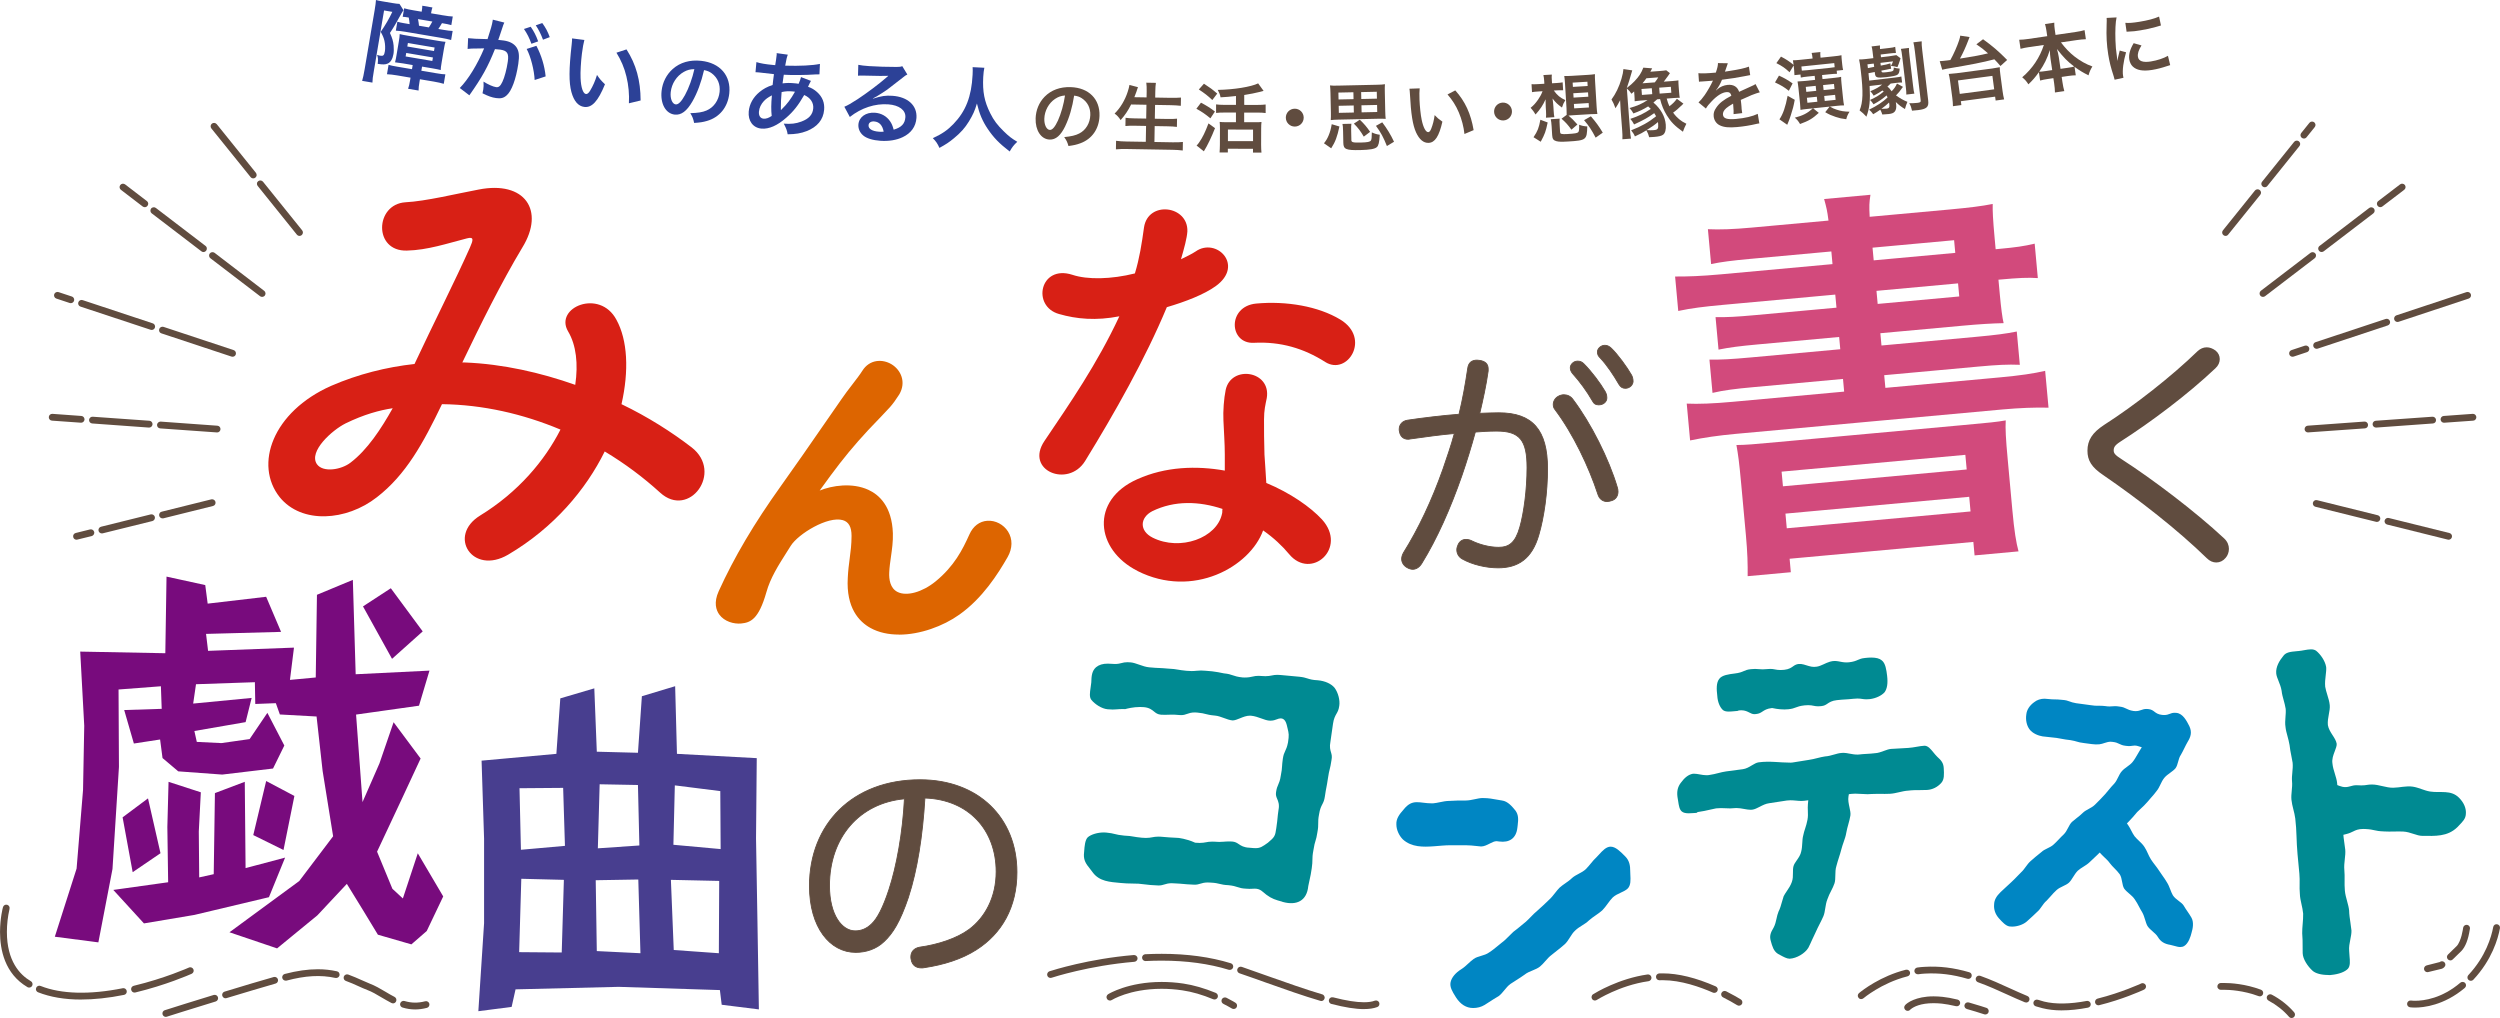 <?xml version="1.0" encoding="UTF-8"?>
<svg id="_レイヤー_1" data-name="レイヤー 1" xmlns="http://www.w3.org/2000/svg" viewBox="0 0 1000 407.21">
  <defs>
    <style>
      .cls-1 {
        fill: #780b7d;
      }

      .cls-1, .cls-2, .cls-3, .cls-4, .cls-5, .cls-6, .cls-7, .cls-8, .cls-9, .cls-10 {
        stroke-width: 0px;
      }

      .cls-2 {
        fill: #008a92;
      }

      .cls-3 {
        fill: #483e8f;
      }

      .cls-4 {
        fill: #2c4197;
      }

      .cls-11, .cls-12 {
        fill: none;
        stroke: #604c3f;
        stroke-linecap: round;
        stroke-linejoin: round;
      }

      .cls-5 {
        fill-rule: evenodd;
      }

      .cls-5, .cls-10 {
        fill: #604c3f;
      }

      .cls-6 {
        fill: #0086c3;
      }

      .cls-7 {
        fill: #d82015;
      }

      .cls-8 {
        fill: #dd6500;
      }

      .cls-9 {
        fill: #d24a7c;
      }

      .cls-12 {
        stroke-width: .35px;
      }
    </style>
  </defs>
  <g>
    <path class="cls-4" d="M149.91,3.72c.25-1.47.41-2.62.48-3.72.45.15,1.16.31,2.56.54l3.91.66c1.58.27,2.19.33,2.93.35l1.6,2.52c-.25.36-.44.63-.65,1.03-1.88,3.48-3.49,6.23-4.76,8.08.96,2.15,1.29,3.28,1.47,5.04.1,1.34.1,2.45-.06,3.38-.34,2.01-1.16,3.34-2.35,3.84-.92.4-1.84.43-3.96.1.2-1.63.16-2.45-.24-3.58.63.18.84.25,1.09.3,1.4.24,1.75-.07,2.03-1.76.18-1.08.12-2.89-.18-4.16-.28-1.16-.59-1.95-1.49-3.61,1.8-2.57,3.46-5.43,4.64-7.99l-3.3-.56-4.08,24.13c-.42,2.47-.56,3.52-.58,4.73l-4.12-.7c.34-1.16.62-2.37,1.02-4.73l4.05-23.91ZM161.29,25.37c-1.15-.19-1.98-.3-3.28-.44.33-1.27.38-1.6.61-2.96l.88-5.2c.24-1.4.36-2.34.38-3.14.74.2,1.85.42,3.39.68l11.58,1.96c1.72.29,2.55.39,3.35.46-.23.7-.37,1.34-.65,2.95l-.9,5.34c-.29,1.68-.34,2.23-.36,3-.85-.22-1.74-.41-3.28-.67l-4.19-.71-.28,1.65,5.81.98c2.08.35,2.95.46,3.8.46l-.64,3.8c-.73-.24-2.62-.67-4.02-.9l-5.52-.93-.15.9c-.27,1.61-.4,2.59-.39,3.62l-4.19-.71c.34-.9.54-1.86.82-3.51l.16-.93-5.34-.91c-1.51-.26-2.99-.43-4.09-.47l.64-3.76c.77.24,1.8.45,3.49.74l5.88,1,.28-1.65-3.76-.64ZM177.24,6.13c1.83.31,2.84.44,3.87.47l-.58,3.44c-1.09-.3-1.98-.48-3.74-.78-.52.91-.88,1.47-1.46,2.33l2.12.36c1.65.28,2.59.4,3.61.43l-.61,3.62c-1.16-.31-2.37-.58-3.7-.81l-14.77-2.5c-1.29-.22-2.56-.36-3.65-.43l.61-3.58c.77.24,1.55.41,2.45.56l2.47.42c-.09-1.01-.19-1.73-.36-2.64-1.25-.21-1.83-.28-2.42-.3l.58-3.41c1.16.34,2.08.54,3.81.83l3.19.54.05-.29c.13-.79.19-1.37.21-2.1l4.05.69c-.22.66-.35,1.19-.49,2.02l-.05.32,4.84.82ZM162.25,22.58l10.68,1.81.24-1.4-10.68-1.81-.24,1.4ZM162.92,18.6l10.68,1.81.24-1.4-10.68-1.81-.24,1.4ZM171.55,10.96c.49-.73.95-1.5,1.39-2.35l-5.74-.97c.2.99.31,1.68.4,2.65l3.94.67Z"/>
    <path class="cls-4" d="M201.13,10.56c-.33,1.02-.8,2.45-1.45,4.34q-.2.59-.38,1.05c1.08.12,1.59.16,2.24.26,2.37.35,4.04,1.26,5.04,2.69,1.02,1.55,1.23,3.34.74,6.62-.92,6.18-2.69,10.95-4.71,12.67-1.18,1.04-2.33,1.31-4.23,1.03-1.65-.24-3.08-.75-5.38-1.9.14-.68.25-1.21.31-1.57.14-.93.17-1.66.09-3.11,1.81,1.15,3.78,2.03,5.04,2.22,1.04.15,1.72-.44,2.52-2.13.85-1.78,1.7-5,2.15-8.06.49-3.31-.19-4.4-2.96-4.81-.75-.11-1.34-.16-2.17-.21-2.86,7.11-5.12,11.22-10.24,18.47l-3.83-2.92c3.33-3.36,7.06-9.42,9.74-15.86q-.55,0-1.73.04l-3.35.05c-.59.02-1,.07-1.53.14l.2-4.31c1.62.2,3.52.3,7.77.38,1.28-3.89,1.83-5.9,2.01-7.13.02-.14.05-.36.1-.65l4.6,1.16c-.15.27-.33.72-.45,1.07l-.14.46ZM212.28,10.7c1.33,1.92,2.1,3.43,2.99,5.85l-2.71.96c-.86-2.37-1.65-3.96-2.98-5.92l2.7-.89ZM214.56,18.32c1.97,3.78,3.27,7.94,3.7,12.24l-4.4,1.44c-.16-3.88-1.6-9.5-3.19-12.42l3.9-1.26ZM217.2,15.88c-.79-2.14-1.72-4.01-2.89-5.76l2.6-.9c1.37,1.89,2.18,3.41,2.99,5.63l-2.69,1.03Z"/>
    <path class="cls-4" d="M233.75,15.98c-.35,1.31-.68,3.06-.98,5.45-.4,3.14-.66,7.5-.54,9.75.14,3.83,1,6.28,2.15,6.43.54.07,1.12-.41,1.68-1.36,1.11-1.84,2.04-3.92,2.74-6.28,1.08,1.6,1.59,2.22,3.19,3.74-2.77,6.79-5.23,9.45-8.29,9.06-2.42-.31-4.14-2.32-5.14-5.97-1.02-3.79-1.01-9.1.12-19.11.12-1.27.16-1.52.15-2.33l4.94.63ZM250.6,19.76c3.85,6.02,5.61,12.36,5.65,20.43l-4.69,1.13c.21-3.42-.14-7.27-.99-10.72-.81-3.44-2.17-6.58-3.99-9.52l4.02-1.32Z"/>
    <path class="cls-4" d="M276.95,40.59c-2.24,3.89-4.47,5.53-7.06,5.25-3.6-.39-5.8-4.33-5.26-9.42.37-3.48,1.96-6.6,4.47-8.83,2.97-2.63,6.86-3.74,11.35-3.26,7.59.81,12.02,5.96,11.26,13.08-.59,5.47-3.9,9.53-8.95,10.97-1.59.47-2.85.65-5.11.79-.36-1.73-.66-2.47-1.53-3.91,2.95-.07,4.9-.37,6.48-1.06,2.91-1.22,4.88-4.05,5.24-7.43.33-3.04-.77-5.65-3.13-7.44-.92-.67-1.71-1.02-3.09-1.29-1.13,4.9-2.71,9.14-4.67,12.55ZM273.51,28.77c-2.86,1.61-4.85,4.69-5.22,8.07-.28,2.59.61,4.77,2,4.92,1.04.11,2.26-1.1,3.69-3.7,1.51-2.72,3.01-6.87,3.77-10.4-1.66.01-2.85.33-4.25,1.11Z"/>
    <path class="cls-4" d="M324.37,32.37q-.17.28-.53,1.01c-.45.98-.49,1.01-.63,1.33,1.45.49,2.46,1.1,3.61,2.11,2.16,1.94,3.08,4.29,2.83,7.15-.35,3.95-2.76,6.83-7.03,8.49-2.23.86-4.34,1.22-7.56,1.26-.26-1.59-.53-2.27-1.55-4.26,2.93.22,4.82,0,7.04-.83,3.02-1.12,4.52-2.77,4.74-5.27.2-2.28-1.12-4.26-3.61-5.36-2.37,4.13-4.31,6.59-7.16,9.07-3.56,3.15-6.94,4.64-9.95,4.37-3.37-.3-5.42-3.07-5.08-6.84.26-2.97,1.79-5.72,4.31-7.79,1.57-1.28,2.99-2.07,5.25-2.82.1-1.16.3-2.6.53-4.33-.4-.04-2.35-.25-5.85-.67-.36-.03-.62-.06-.69-.06-.11,0-.43-.04-.84-.04l.36-4.05c1.6.51,3.72.88,6.72,1.15.04,0,.07,0,.8.07q.1-.72.34-2.16c.08-.47.19-1.37.26-2.06.01-.14.03-.29-.02-.59l4.47.62c-.38.95-.61,1.88-1.05,4.39,5.82.19,11.02-.08,13.89-.7l-.19,4.18c-.51,0-.65-.02-1.42.02-4.04.3-9.95.32-12.85.13-.25,1.55-.39,2.7-.49,3.46,1.99-.22,2.83-.22,5.04-.02.43.04.72.06,1.37.2.5-1.12.79-1.86.97-2.69l3.99,1.52ZM305.6,40.37c-1.21,1.31-1.89,2.75-2.02,4.27-.15,1.63.56,2.71,1.83,2.83,1.01.09,2.03-.26,3.27-1.09-.26-2.4-.24-4.73.08-8.24-1.69.91-2.35,1.4-3.15,2.24ZM312.42,44q.16-.2.44-.47c1.87-1.77,3.53-3.95,5.13-6.84-.39-.07-.58-.09-.94-.12-1.59-.14-2.91-.08-4.4.26-.26,3.33-.29,3.69-.3,6.25q.02.22,0,.47c-.02.18-.02.22,0,.4l.07.04Z"/>
    <path class="cls-4" d="M349.23,39.46c3.39-1.08,5.01-1.33,7.73-1.14,6.2.43,9.97,3.9,9.62,8.87-.24,3.44-2.14,6.08-5.49,7.67-2.45,1.18-5.58,1.69-8.92,1.46-3.05-.21-5.55-.97-6.92-2.16-1.31-1.11-2-2.69-1.89-4.32.21-3.01,2.97-5,6.6-4.75,2.54.18,4.68,1.38,6.07,3.41.66.96,1.01,1.78,1.44,3.38,3.09-.91,4.5-2.38,4.68-4.96.2-2.83-2.47-4.87-6.85-5.18-5.3-.37-10.74,1.4-15.37,5.05l-2.19-4.09c1.31-.53,2.83-1.41,5.35-3.05,3.55-2.34,8.55-6.07,11.5-8.67.08-.07.46-.41.7-.61l-.03-.04c-1.39.08-3.72.07-10.31-.1-.8-.02-1.06,0-1.75.06l.12-4.36c1.22.23,2.27.38,4.26.51,3.08.22,7.52.34,11.05.34,1.28-.02,1.68-.06,2.28-.32l2.03,3.35c-.64.28-.91.48-1.99,1.36-1.93,1.54-4.74,3.71-6.05,4.68-.69.5-3.44,2.27-4.2,2.7q-.95.55-1.55.84l.07.08ZM349.68,48.57c-1.31-.09-2.19.5-2.26,1.52-.1,1.45,1.47,2.4,4.16,2.59.69.05.87.06,1.89-.01-.48-2.55-1.76-3.95-3.8-4.09Z"/>
    <path class="cls-4" d="M393.74,27.1c-.18.61-.38,2.42-.45,3.73-.3,5.84.44,9.74,2.82,14.49,1.38,2.8,2.92,4.81,5.38,7.19,2.04,2,3.09,2.82,5.42,4.21-1.45,1.34-2.08,2.19-3.04,3.88-4.27-3.32-6.38-5.5-8.78-9.04-2.06-3.06-3.3-5.92-4.32-10.16-.84,2.87-1.58,4.5-3.21,7.19-1.59,2.58-3.25,4.46-5.95,6.68-1.98,1.65-3.22,2.45-5.84,3.89-.75-1.71-1.39-2.66-2.64-3.89,3.8-1.77,5.8-3.16,8.23-5.65,4.96-5.13,7.23-10.98,7.68-19.7.07-1.42.07-2.07.01-3.06l4.68.24Z"/>
    <path class="cls-10" d="M426.13,50.4c-1.84,3.81-3.82,5.52-6.28,5.43-3.42-.12-5.76-3.68-5.6-8.51.11-3.3,1.38-6.35,3.59-8.62,2.61-2.67,6.2-4,10.46-3.85,7.2.24,11.73,4.78,11.5,11.52-.17,5.19-3.01,9.24-7.66,10.94-1.46.55-2.64.81-4.75,1.1-.46-1.61-.79-2.28-1.71-3.57,2.77-.27,4.59-.69,6.02-1.45,2.66-1.35,4.31-4.15,4.42-7.36.1-2.88-1.12-5.26-3.47-6.78-.91-.57-1.68-.84-3-1-.73,4.69-1.92,8.79-3.53,12.13ZM422.08,39.52c-2.58,1.72-4.24,4.75-4.35,7.96-.08,2.46.9,4.44,2.22,4.49.99.03,2.05-1.19,3.22-3.73,1.23-2.66,2.36-6.68,2.83-10.05-1.57.13-2.66.51-3.92,1.34Z"/>
    <path class="cls-10" d="M452.45,41.79c-1.28,2.56-2.51,4.34-4.19,6.24-.76-1.16-1.44-1.89-2.42-2.6,2.29-2.24,4.15-5.36,5.23-8.68.41-1.28.57-1.91.71-2.78l3.41.9q-.06.24-.28.78c-.09.21-.09.24-.32.99-.16.45-.44,1.19-.85,2.24l4.89.08.04-2.28c.03-1.56-.02-2.49-.15-3.61l3.84.07c-.14.99-.22,1.98-.24,3.57l-.04,2.31,6.25.11c1.53.02,2.82-.01,4.06-.11l-.06,3.3c-1.29-.14-2.52-.22-3.96-.25l-6.34-.11-.1,5.53,5.19.09c1.5.03,2.7-.01,3.7-.12l-.06,3.3c-1.08-.14-2.28-.22-3.69-.24l-5.19-.09-.11,6.36,7.21.13c1.71.03,2.97,0,4.18-.14l-.06,3.42c-1.41-.18-2.49-.25-4.08-.28l-18.38-.32c-1.56-.03-2.85.01-4.27.14l.06-3.42c1.29.17,2.58.26,4.17.28l7.72.13.11-6.36-4.62-.08c-1.41-.02-2.61.01-3.64.12l.06-3.3c.96.14,1.95.21,3.6.24l4.65.08.1-5.53-6.12-.11Z"/>
    <path class="cls-10" d="M480.39,41.07c2.22,1.18,3.51,1.96,5.58,3.53l-1.81,2.73c-2.1-1.72-3.39-2.62-5.61-3.83l1.84-2.43ZM486.01,51.26c-1.42,3.6-3.02,6.96-4.47,9.27l-2.91-2.32c.33-.3.69-.72,1.08-1.32,1.36-1.95,2.41-4.14,3.68-7.53l2.61,1.9ZM481.58,33.48c2.55,1.66,3.36,2.26,5.31,3.95l-1.96,2.58c-1.86-1.75-3.03-2.65-5.4-4.22l2.05-2.31ZM494.42,38.4c-3,.32-3.6.38-6.19.53-.24-1.17-.48-1.74-1.13-2.97,6.52-.11,13.36-1.23,16.16-2.61l2.18,3.01q-.51.15-1.47.39c-1.47.39-4.15.92-6.28,1.25v3.96s5.21.01,5.21.01c1.44,0,2.49-.06,3.36-.17v3.42c-.88-.12-1.93-.19-3.34-.19h-5.25s0,3.86,0,3.86h4.56c1.05.01,1.83-.02,2.37-.1-.09.69-.12,1.62-.13,2.7l-.02,6.45c0,1.17.06,2.28.14,3.09h-3.39s0-1.51,0-1.51l-10.06-.02v1.5s-3.31,0-3.31,0c.06-.81.13-1.95.13-3.12l.02-6.54c0-.96-.03-1.77-.11-2.58.69.09,1.29.12,2.37.12h4.14s0-3.86,0-3.86h-4.65c-1.26-.01-2.34.04-3.3.16v-3.42c.88.12,1.96.19,3.31.19h4.65s0-3.53,0-3.53ZM491.16,56.44l10.06.02v-4.62s-10.05-.02-10.05-.02v4.62Z"/>
    <path class="cls-10" d="M521.48,47.02c.02,1.98-1.55,3.59-3.54,3.61-1.98.02-3.59-1.56-3.61-3.54-.02-1.98,1.55-3.59,3.54-3.61,1.98-.02,3.59,1.56,3.61,3.54Z"/>
    <path class="cls-10" d="M529.59,57.31c.93-1.19,1.31-1.83,1.85-3.1.6-1.46.88-2.42,1.25-4.53l3.08.92c-.9,4.2-1.64,6.13-3.29,8.72l-2.9-2.01ZM554.1,44.61c.03,1.29.07,2.04.18,2.94-.93-.07-1.92-.08-3.1-.05l-15.82.35c-1.11.02-2.19.08-3.06.19.07-.96.08-1.71.06-2.94l-.17-7.81c-.03-1.41-.08-2.25-.19-3.12.78.1,1.72.11,3.1.08l15.76-.35c1.41-.03,2.34-.08,3.12-.22-.07.81-.08,1.68-.05,3.13l.17,7.81ZM535.36,37.03l.06,2.76,6-.13-.06-2.76-6.01.13ZM535.48,42.32l.06,2.82,6-.13-.06-2.82-6,.13ZM540.53,55.96c.02.96.56,1.13,3.72,1.06,2.73-.06,3.78-.26,4.13-.84.26-.43.33-1.18.35-3.22,1.12.52,1.94.77,3.18.95-.2,3.13-.48,4.34-1.18,4.95-.85.74-2.77,1.08-6.64,1.17-5.67.12-6.71-.3-6.76-2.86l-.1-4.74c-.04-1.62-.08-2.1-.24-2.85l3.57-.08c-.1.75-.12,1.3-.09,2.86l.08,3.6ZM545.51,54.65c-1.25-2.13-2.27-3.52-3.96-5.2l2.37-1.58c1.81,1.76,2.7,2.79,4.13,4.87l-2.54,1.92ZM550.77,39.46l-.06-2.76-6.25.14.06,2.76,6.25-.14ZM550.89,44.8l-.06-2.82-6.25.14.06,2.82,6.25-.14ZM554.76,58.41c-1.43-3.57-2.37-5.33-4.38-8.07l2.52-1.41c1.95,2.6,3.35,4.88,4.71,7.77l-2.85,1.72Z"/>
    <path class="cls-10" d="M567.87,35.33c-.11,1.12-.15,2.59-.07,4.57.1,2.61.47,6.2.87,8.01.63,3.1,1.66,4.98,2.62,4.95.45-.02.85-.48,1.18-1.33.66-1.65,1.13-3.47,1.39-5.49,1.1,1.16,1.59,1.59,3.1,2.62-1.34,5.9-2.99,8.4-5.54,8.49-2.01.07-3.68-1.34-4.99-4.17-1.34-2.95-2.04-7.28-2.47-15.58-.07-1.05-.08-1.26-.19-1.91l4.11-.15ZM582.11,36.16c3.95,4.39,6.23,9.32,7.34,15.89l-3.67,1.55c-.29-2.81-1.09-5.9-2.24-8.6-1.12-2.69-2.65-5.07-4.53-7.22l3.09-1.62Z"/>
    <path class="cls-10" d="M604.78,44.44c.1,1.98-1.42,3.65-3.4,3.74s-3.65-1.42-3.74-3.4c-.1-1.98,1.42-3.65,3.4-3.74,1.98-.1,3.65,1.42,3.74,3.4Z"/>
    <path class="cls-10" d="M621.52,36.21c1.41,1.96,2.55,2.88,4.62,3.84-.63,1-1,1.8-1.35,2.97-1.73-1.25-2.59-2.07-3.77-3.62.16,1.22.3,2.45.34,3.23l.1,1.65c.08,1.29.14,1.86.28,2.6l-3.36.2c.08-.67.1-1.42.02-2.62l-.1-1.59q-.04-1.17-.05-1.8-.02-.33-.02-1.35c-1.03,2.32-2.11,3.98-4.02,6.08-.57-.99-1.13-1.77-1.96-2.68,1.23-1.01,1.88-1.71,2.99-3.28.75-1.07,1.29-2.06,1.78-3.35l-1.53.09c-1.2.07-2,.15-2.69.28l-.19-3.18c.69.05,1.42.04,2.76-.04l2.37-.14-.07-1.17c-.06-.99-.16-1.64-.32-2.3l3.39-.2c-.1.76-.08,1.15,0,2.41l.07,1.08,1.8-.11c1.02-.06,1.65-.13,2.45-.27l.19,3.18c-.78-.04-1.6-.02-2.4.02l-1.32.08ZM613.41,54.89c1.66-2.47,2.15-3.74,2.74-6.99l2.92,1.09c-.8,3.72-1.05,4.45-2.78,7.71l-2.87-1.81ZM624.04,52.71c.03.57.17.77.65.86.46.09,1.06.12,2.17.05,3.18-.19,4.07-.34,4.46-.78.31-.35.4-1.26.33-2.94,1.2.44,1.84.58,3.26.68-.13,5.36-.42,5.59-7.61,6.02-2.67.16-3.72.14-4.76-.13-1.19-.32-1.59-.93-1.68-2.45l-.21-3.51c-.08-1.35-.17-1.88-.35-2.83l3.56-.22c-.08.7-.07,1.33.02,2.86l.14,2.4ZM626.67,45.94c.01-.81,0-1.59-.06-2.55l-.62-10.22c-.07-1.17-.18-2.06-.29-2.78.87.04,1.72.02,2.88-.05l6.53-.39c1.17-.07,2-.15,2.87-.29-.04.75-.02,1.62.05,2.79l.62,10.24c.07,1.14.15,2.04.3,2.9,0,0-.93.02-2.76.08l-6.83.41c-.72.04-1.23.07-1.97.15,1.07.87,2.1,1.89,3.58,3.57l-2.4,2.07c-1.54-2.1-2.15-2.76-3.96-4.39l2.07-1.54ZM629.16,34.76l5.9-.36-.1-1.71-5.9.36.1,1.71ZM629.42,39.04l5.9-.36-.1-1.74-5.9.36.11,1.74ZM629.67,43.35l5.9-.36-.11-1.77-5.9.36.11,1.77ZM638.26,55.07c-1.63-3.12-2.72-4.77-4.63-7l2.73-1.55c2.1,2.46,3.12,3.84,4.75,6.54l-2.86,2.01Z"/>
    <path class="cls-10" d="M653.65,36.58c-.42.36-.54.46-1.07.92-.51-.8-1.04-1.42-1.84-2.09l1.24,16.43c.12,1.56.22,2.48.42,3.61l-3.44.26c.05-1.27.03-2.05-.09-3.61l-.62-8.17c-.08-1.05-.12-1.62-.2-3.84-.52,1.03-1.13,2.13-1.86,3.21-.61-1.64-.93-2.37-1.59-3.49,1.69-2.29,3.05-5.1,3.98-8.27.5-1.72.72-2.85.79-3.91l3.53.52q-1.4,4.92-2.18,7.05c1.65-1.3,2.13-1.7,3.08-2.7,1.84-1.94,2.73-3.3,3.53-5.44l3.54.28q-.34.66-.74,1.35l3.86-.29c1.08-.08,1.79-.16,2.51-.28l1.47,1.15q-.19.23-.87,1.27c-.08.1-.24.35-.55.73-.14.19-.36.48-.6.83-.19.26-.25.32-.44.57l3.5-.26c1.11-.08,1.7-.16,2.36-.27,0,.69,0,1.29.09,2.37l.17,2.19c.1,1.32.16,1.76.27,2.42-.69,0-1.17,0-2.37.09l-2.84.22c.41,1.5.57,1.97,1.08,3.08,1.42-1.1,2.04-1.72,2.99-2.99l2.61,1.94-.36.36c-1.37,1.37-2.87,2.65-3.76,3.23.81,1.14,1.59,1.96,2.68,2.84.71.58,1.27.93,2.62,1.61-.63,1.22-.96,2.03-1.38,3.2-3.24-2.31-4.84-3.94-6.45-6.58-1.27-2.07-2.01-3.88-2.68-6.48l-1.17.09c-.93.82-1.01.92-1.5,1.29,2.92,2.46,4.7,5.63,4.94,8.86.15,2.03-.23,3.36-1.08,4.02-.66.47-1.75.73-3.55.87-.36.03-.99.07-2.01.12-.26-1.06-.52-1.68-1.11-2.77-1.7,1.06-2.04,1.24-4.6,2.45-.3-.79-.81-1.59-1.51-2.44,3.98-1.53,7.15-3.31,9.99-5.63-.28-.49-.38-.69-.75-1.24-2.71,1.92-4.04,2.65-8.05,4.52-.46-.9-.96-1.61-1.52-2.23,3.38-1.13,5.44-2.13,8.21-3.99-.46-.48-.65-.64-1.07-1-1.75,1.1-3.61,2.02-5.9,2.82-.49-.87-.56-.98-1.52-2.17,2.98-.83,5.13-1.77,7.19-3.19l-2.78.21c-.87.07-1.64.16-2.39.27,0-.66,0-1.26-.08-2.22l-.13-1.68ZM656.77,37.97l4.13-.31-.18-2.37-4.13.31.18,2.37ZM661.93,32.95c.66-.86.98-1.31,1.38-2l-4.76.36c-.57.83-.95,1.31-1.56,2.01l4.94-.37ZM658.67,52.03c1.18.09,1.9.1,2.77.03,1.71-.13,1.97-.54,1.82-2.54-.01-.15-.02-.33-.08-.69-1.27,1.09-2.21,1.76-4.51,3.2ZM663.86,37.44l4.67-.35-.18-2.37-4.67.35.18,2.36Z"/>
    <path class="cls-10" d="M679.36,29.27c1.25.16,3.17.11,6.97-.23.65-1.87.84-2.79.86-3.81l3.95.07q-.15.32-.96,2.8c-.12.34-.17.44-.22.56q.24-.05,1.87-.29c3.45-.52,6.14-1.09,7.74-1.72l.51,3.39q-.83.14-2.34.45c-2.16.46-5.93,1.04-8.94,1.4-.72,1.78-1.45,3.05-2.4,4.22l.04.06q.2-.17.56-.5c1.03-.93,2.57-1.58,4.09-1.72,2.33-.21,3.89.77,4.56,2.78,2.23-1.04,3.7-1.72,4.43-2.02,1.56-.71,1.68-.75,2.13-1.09l1.71,3.31c-.83.2-1.7.51-3.25,1.1-.41.16-1.86.8-4.35,1.93l.03.33q.1.77.14,1.19c.03.3.07.81.11,1.2.02.51.04.78.06.99.06.66.13,1.07.23,1.58l-3.46.4c.07-.55,0-2.08-.13-3.48q-.04-.42-.06-.72c-1.4.82-2.14,1.31-2.73,1.81-.98.87-1.41,1.72-1.33,2.59.14,1.55,1.63,2.05,5.25,1.73,3.59-.32,6.62-1.04,8.67-2.04l.64,3.83c-.51.04-.65.09-1.36.24-2.12.52-4.97.99-7.6,1.22-3.17.28-5.17.1-6.78-.66-1.44-.65-2.38-2.02-2.53-3.66-.11-1.23.16-2.21,1.02-3.43,1.2-1.8,2.8-3.08,6.05-4.79-.25-1.09-.89-1.55-1.97-1.45-1.73.16-3.73,1.39-5.85,3.63-1.16,1.16-1.78,1.97-2.36,2.95l-2.96-2.45c.72-.67,1.52-1.58,2.45-2.9,1.04-1.48,2.63-4.24,3.13-5.43q.1-.25.2-.41c-.12.01-.5.08-.5.08-.48.04-3.11.22-3.77.28q-.57.02-.84.04c-.09,0-.27.02-.48.07l-.24-3.41Z"/>
    <path class="cls-10" d="M711.59,30.24c2.15.99,3.37,1.67,5.45,3.12l-1.5,2.96c-1.94-1.52-2.97-2.14-5.54-3.35l1.59-2.73ZM715.82,28.9c-1.87-1.74-2.88-2.42-5.27-3.65l1.84-2.61c2.07,1.09,3.2,1.81,5.05,3.31-.14-1.07-.18-1.43-.28-1.84.7.02,1.62-.05,2.97-.19l4.9-.51-.02-.24c-.09-.9-.21-1.4-.36-1.99l3.49-.36c-.05.64-.04,1.12.06,2.02l.02.24,5.19-.54c1.55-.16,2.47-.28,3.18-.45,0,.66.03,1.14.13,2.1l.18,1.7c.09.87.19,1.52.34,2.11l-2.57.27.13,1.25c-.82,0-1.59.04-2.79.17l-3.19.33.17,1.61,4.9-.51c1.28-.13,1.82-.22,2.56-.39,0,.82.04,1.56.16,2.7l.62,6c.11,1.1.23,1.91.4,2.73-.7-.02-1.74.06-2.7.16l-2.99.31c1.22.69,1.66.89,2.63,1.21,1.72.58,3.04.8,5.25.85-.73,1.16-.95,1.64-1.32,3-1.8-.21-2.61-.39-4.23-.92-1.72-.58-2.57-.94-4.18-1.89l1.76-2.23-6.6.68,2.27,1.82c-2.56,2.35-3.96,3.16-7.5,4.46-.69-1.16-1.11-1.7-2.1-2.53,3.29-.88,4.87-1.68,7.25-3.73l-2.42.25c-1.22.13-1.73.21-2.56.36-.01-.72-.06-1.47-.18-2.66l-.64-6.15c-.15-1.13-.23-1.97-.36-2.56.51,0,1.53-.07,2.52-.17l4.51-.47-.17-1.61-2.84.29c-1.19.12-1.85.22-2.7.4l-.13-1.22-2.42.25c0-.6-.04-1.23-.11-1.95l-.2-1.94-1.65,2.74ZM717.9,39.91c-.48,2.64-.81,3.85-1.61,6.29-.55,1.66-.67,1.94-1.06,2.89-.05.1-.08.13-.34.82l-3.12-2.18c1.42-2.02,2.44-4.96,3.28-9.42l2.85,1.61ZM733.7,25.24l-13.14,1.36.17,1.64c.69-.04,1.2-.06,2.04-.15l8.99-.93c.93-.1,1.4-.18,2.11-.28l-.17-1.64ZM722.31,34.75l.21,2,3.97-.41-.21-2-3.97.41ZM722.76,39.11l.21,2,3.97-.41-.21-2-3.97.41ZM729.44,36.03l4.36-.45-.21-2-4.36.45.21,2ZM729.89,40.39l4.36-.45-.21-2-4.36.45.21,2Z"/>
    <path class="cls-10" d="M761.2,34.72c-1.32,1.88-1.74,2.38-2.8,3.45,1.85,1.29,2.88,1.87,4.57,2.57-.48,1.09-.67,1.71-.99,2.87-1.56-.93-2.46-1.64-3.66-2.8.09.47.11.71.15.98.14,1.19-.04,2.18-.52,2.78-.44.59-1.16.89-2.42,1.04-.63.08-1.46.14-2.61.19-.24-.76-.46-1.31-.8-1.93-1.09.77-1.54,1.06-2.84,1.82-.62-.89-.82-1.08-1.64-1.83,3.09-1.48,5.53-3.1,7.4-4.9-.19-.37-.24-.49-.43-.79-1.56,1.36-3.04,2.39-5.2,3.55-.55-.84-.73-1.06-1.39-1.74,2.47-1.11,3.82-1.96,5.47-3.37-.23-.18-.3-.24-.5-.42-1.09.73-1.77,1.15-3.53,2.08-.42-.74-.71-1.13-1.33-1.78,2.22-.93,3.58-1.7,4.73-2.68l-5.01.59c.31,5.65,0,8.89-1.29,12.28-.94-1.04-1.55-1.63-2.72-2.52,1.37-3.25,1.49-7.34.48-15.87-.28-2.35-.42-3.31-.69-4.51.88.02,1.75-.06,3-.2l2.71-.32-.32-2.68c-.1-.87-.2-1.46-.39-2.01l3.37-.4c-.04.43-.03.76.02,1.45l3.67-.43c1.22-.14,1.85-.25,2.39-.46l.29,2.47c-.79,0-1.24.02-2.46.17l-3.64.43.13,1.1,3.19-.38q2.53-.36,2.97-.47l1.66,1.25c-.11.32-.11.35-.26.85-.26.88-.58,1.73-.98,2.69-1.25-.31-1.62-.38-2.6-.48.35-.61.57-1.07.84-1.82l-5.04.6.13,1.1,2.19-.44c.59-.13,1.14-.29,1.64-.47l.32,2.17c-.12.01-.15.02-.24.03l-.27.03q-.12.01-1.24.27l-2.16.41c.1.81.22.85,2.13.63,2.74-.33,2.8-.36,2.83-1.85,1,.27,1.4.35,2.35.42-.05,1.34-.3,2.03-.86,2.43-.53.39-1.83.67-4.51.99-1.73.21-2.94.23-3.53.06-.66-.2-.88-.56-1-1.58l-.06-.54-2.51.48c.16,1.58.21,2.03.29,2.96l10.76-1.28c1.1-.13,1.61-.22,2.1-.37l.29,2.41c-.49-.03-.94,0-2.07.12l-2.48.3c-.81.79-.84.82-1.33,1.24.69.49,1.12.99,1.7,1.86,1.08-1.13,1.57-1.85,2.14-3.1l2.39,1.32ZM746.98,25.73l.18,1.52,2.51-.51-.16-1.31-2.54.3ZM752.54,43.55c.7,0,1.75-.06,2.16-.1.92-.11,1.17-.56,1.04-1.73-.03-.21-.05-.42-.12-.71-.93.87-1.67,1.5-3.08,2.54ZM763.58,19.17c-.02.85.04,1.6.22,3.12l1.43,12.02c.21,1.76.31,2.38.52,3.14l-3.22.38c.02-.85-.04-1.6-.23-3.21l-1.41-11.93c-.19-1.58-.31-2.35-.52-3.14l3.22-.38ZM768.68,16.54c-.04.91,0,1.82.22,3.63l2.37,19.95c.19,1.58-.02,2.36-.77,2.96-.64.47-1.57.76-3.24.96-.57.07-.87.1-2.45.23-.31-1.36-.5-1.91-1.11-2.98.82.02,2.23-.02,3.25-.14,1.16-.14,1.41-.32,1.32-1.07l-2.31-19.5c-.22-1.85-.39-2.77-.61-3.65l3.34-.4Z"/>
    <path class="cls-10" d="M775.88,24.46c.6-.02,1.77-.12,2.96-.27.03,0,.21-.03,1.31-.18,1.32-2.35,2.69-5.47,3.45-7.75.37-1.11.4-1.32.49-2l3.74.56q-.14.35-.47,1.21c-1.05,2.77-2.13,5.13-3.37,7.41,6.46-1.04,7.7-1.26,11.22-2.1-1.75-1.55-2.6-2.23-4.66-3.62l2.67-2.02c3.95,2.86,6.1,4.7,9.64,8.29l-2.68,2.41c-1.18-1.36-1.57-1.79-2.44-2.67-5.03,1.3-8.84,2.05-19.14,3.79-.68.12-1.06.2-1.71.38l-1-3.44ZM781.18,42.46c-.03-1.15-.09-2.08-.27-3.41l-.89-6.72c-.15-1.1-.32-1.93-.52-2.75q.64,0,3.11-.29l14.19-1.88q2.46-.36,3.11-.53c0,.88.06,1.57.22,2.79l.89,6.72c.19,1.4.37,2.34.63,3.37l-3.39.45-.21-1.55-13.71,1.82.21,1.55-3.36.45ZM783.91,37.56l13.77-1.83-.72-5.38-13.77,1.83.72,5.38Z"/>
    <path class="cls-10" d="M811.72,18.82c-1.31.19-2.31.4-3.51.7l-.53-3.62c1.18-.02,2.17-.11,3.57-.31l7.64-1.12-.31-2.11c-.17-1.16-.34-1.89-.58-2.74l3.71-.55c-.03.85.03,1.66.19,2.76l.31,2.14,8.05-1.18c1.49-.22,2.58-.44,3.56-.74l.53,3.63c-1.32.07-2.22.14-3.62.35l-6.36.93c1.77,2.32,3.45,4.08,5.37,5.59,2.33,1.81,4.68,3.14,7.21,4.04-.76,1.24-1.15,2.11-1.54,3.54-2.09-1.03-3.52-1.88-5.6-3.4l.5,3.39c-.94.02-1.78.08-3,.26l-2.64.39.3,2.02c.21,1.4.45,2.64.75,3.65l-3.74.55c-.01-1.12-.13-2.32-.33-3.71l-.3-2.02-2.35.35c-1.22.18-2.07.36-2.95.61l-.49-3.36c-1.43,2.03-2.52,3.28-4.2,4.87-.79-1.25-1.34-1.87-2.48-2.82,4.05-3.42,7.06-7.93,8.66-12.93l-5.82.86ZM820.19,23.37c-.14-.92-.22-2.12-.25-3.36-1.1,3.44-2.22,5.73-4.25,8.67.7-.01,1.29-.07,2.66-.27l2.53-.37-.69-4.67ZM827.09,27.12c1.37-.2,1.9-.31,2.6-.5-2.66-1.98-4.23-3.6-6.92-7.03.36,1.19.62,2.37.75,3.26l.69,4.69,2.88-.42Z"/>
    <path class="cls-10" d="M845.85,31.89c-.12-.53-.17-.7-.37-1.37-1.14-3.5-1.71-5.74-2.19-8.74-.61-3.82-.8-7.26-.64-11.78.06-1.71.07-2.02,0-2.83l3.98-.21c-.43,1.86-.58,5.29-.45,9.16.06,2.27.22,4.04.6,6.62.1.65.11.89.2,1.64.16-1.09.19-1.31.91-4.16l2.54.69c-1.08,3.7-1.54,7.3-1.2,9.4.03.18.07.41.16.8l-3.55.78ZM850.14,9.13c1.39.14,2.98,0,5.56-.41,3.29-.53,6.06-1.24,7.93-2.09l.75,3.56c-.23.07-.67.2-2.06.6-1.86.54-4.09,1.02-6.29,1.37-2.16.35-2.19.35-5.39.53l-.51-3.57ZM856.6,18.16c-1.21,1.96-1.63,3.33-1.42,4.61.27,1.69,2.04,2.32,5.13,1.82,2.61-.42,5.12-1.25,6.87-2.26l.9,3.72c-.41.1-.52.14-1.19.37-2.31.77-4.09,1.23-6.05,1.55-3.68.59-6.18.14-7.77-1.4-.68-.65-1.18-1.7-1.35-2.76-.31-1.93.26-4.06,1.75-6.54l3.12.9Z"/>
  </g>
  <g>
    <g>
      <path class="cls-5" d="M587.06,147.51c.3-2.57,1.78-3.46,3.76-3.46.3,0,.59.1.99.1,2.28.3,3.46,1.48,3.46,3.36v.89c-.79,5.64-2.08,11.47-3.36,16.92,2.87-.1,5.24-.2,7.62-.2,13.55,0,19.49,6.92,19.49,22.36,0,9.49-1.38,19.29-3.46,26.41-2.77,9.69-8.41,13.25-16.32,13.25-4.75,0-10.29-1.28-14.34-3.56-1.39-.79-2.18-2.18-2.18-3.66,0-.69.2-1.38.49-1.98.59-1.39,1.78-2.18,3.17-2.18.79,0,1.68.2,2.57.69,2.87,1.38,6.83,2.47,10.48,2.47,4.16,0,6.73-1.78,8.51-8.11,1.58-5.54,2.87-14.94,2.87-23.74,0-10.98-2.87-14.64-12.17-14.64-3.36,0-6.03.2-8.51.39-1.58,5.74-3.36,11.57-5.34,17.31-4.65,13.35-9.99,25.32-16.02,35.12-.99,1.68-2.37,2.47-3.66,2.47-.79,0-1.58-.3-2.27-.69-1.39-.79-2.18-2.08-2.18-3.46,0-.89.3-1.68.79-2.57,5.94-9.5,11.28-20.77,15.73-33.34,1.58-4.65,3.26-9.4,4.55-14.25-5.04.4-12.07,1.39-17.71,2.18-.3.1-.59.1-.89.1-1.68,0-3.07-1.09-3.36-3.17-.1-.3-.1-.49-.1-.79,0-1.88,1.29-3.36,3.36-3.66,5.93-.89,14.14-1.88,20.57-2.37,1.48-6.03,2.57-12.17,3.46-18.2ZM621.29,161.85c0-1.38.79-2.67,2.08-3.36.69-.39,1.48-.59,2.18-.59,1.38,0,2.67.59,3.56,1.78,7.32,9.69,14.44,23.94,17.8,35.21.2.59.3,1.19.3,1.78,0,1.68-.89,3.07-2.47,3.56-.69.2-1.29.39-1.88.39-1.68,0-3.17-.99-3.76-3.07-3.46-10.58-9.79-24.04-17.11-33.73-.49-.59-.69-1.28-.69-1.98ZM630.98,144.44c1.09,0,1.78.3,2.57,1.09,3.07,3.07,6.63,7.82,8.51,11.08.3.59.69,1.29.69,2.57,0,1.48-1.38,2.77-3.26,2.77-1.19,0-1.98-.49-2.57-1.68-2.08-3.66-5.04-7.72-7.82-10.78-.59-.69-.99-1.48-.99-2.37,0-1.29,1.29-2.67,2.87-2.67ZM641.86,138.11c1.09,0,1.78.39,2.67,1.19,2.57,2.47,6.33,7.62,8.11,10.78.3.59.59,1.38.59,2.47,0,1.19-1.19,2.77-3.07,2.77-1.19,0-1.88-.49-2.57-1.58-2.18-3.76-4.75-7.62-7.42-10.48-.89-.89-1.19-1.38-1.19-2.57,0-1.28,1.48-2.57,2.87-2.57Z"/>
      <path class="cls-12" d="M587.06,147.51c.3-2.57,1.78-3.46,3.76-3.46.3,0,.59.1.99.1,2.28.3,3.46,1.48,3.46,3.36v.89c-.79,5.64-2.08,11.47-3.36,16.92,2.87-.1,5.24-.2,7.62-.2,13.55,0,19.49,6.92,19.49,22.36,0,9.49-1.38,19.29-3.46,26.41-2.77,9.69-8.41,13.25-16.32,13.25-4.75,0-10.29-1.28-14.34-3.56-1.39-.79-2.18-2.18-2.18-3.66,0-.69.2-1.38.49-1.98.59-1.39,1.78-2.18,3.17-2.18.79,0,1.68.2,2.57.69,2.87,1.38,6.83,2.47,10.48,2.47,4.16,0,6.73-1.78,8.51-8.11,1.58-5.54,2.87-14.94,2.87-23.74,0-10.98-2.87-14.64-12.17-14.64-3.36,0-6.03.2-8.51.39-1.58,5.74-3.36,11.57-5.34,17.31-4.65,13.35-9.99,25.32-16.02,35.12-.99,1.68-2.37,2.47-3.66,2.47-.79,0-1.58-.3-2.27-.69-1.39-.79-2.18-2.08-2.18-3.46,0-.89.3-1.68.79-2.57,5.94-9.5,11.28-20.77,15.73-33.34,1.58-4.65,3.26-9.4,4.55-14.25-5.04.4-12.07,1.39-17.71,2.18-.3.1-.59.1-.89.1-1.68,0-3.07-1.09-3.36-3.17-.1-.3-.1-.49-.1-.79,0-1.88,1.29-3.36,3.36-3.66,5.93-.89,14.14-1.88,20.57-2.37,1.48-6.03,2.57-12.17,3.46-18.2ZM621.29,161.85c0-1.38.79-2.67,2.08-3.36.69-.39,1.48-.59,2.18-.59,1.38,0,2.67.59,3.56,1.78,7.32,9.69,14.44,23.94,17.8,35.21.2.59.3,1.19.3,1.78,0,1.68-.89,3.07-2.47,3.56-.69.2-1.29.39-1.88.39-1.68,0-3.17-.99-3.76-3.07-3.46-10.58-9.79-24.04-17.11-33.73-.49-.59-.69-1.28-.69-1.98ZM630.98,144.44c1.09,0,1.78.3,2.57,1.09,3.07,3.07,6.63,7.82,8.51,11.08.3.59.69,1.29.69,2.57,0,1.48-1.38,2.77-3.26,2.77-1.19,0-1.98-.49-2.57-1.68-2.08-3.66-5.04-7.72-7.82-10.78-.59-.69-.99-1.48-.99-2.37,0-1.29,1.29-2.67,2.87-2.67ZM641.86,138.11c1.09,0,1.78.39,2.67,1.19,2.57,2.47,6.33,7.62,8.11,10.78.3.59.59,1.38.59,2.47,0,1.19-1.19,2.77-3.07,2.77-1.19,0-1.88-.49-2.57-1.58-2.18-3.76-4.75-7.62-7.42-10.48-.89-.89-1.19-1.38-1.19-2.57,0-1.28,1.48-2.57,2.87-2.57Z"/>
    </g>
    <path class="cls-9" d="M732.54,100.58l-32.63,2.99c-7.13.65-11.39,1.2-15.47,2.05l-1.28-13.94c4.65.22,10.07.04,17.51-.64l30.73-2.81c-.53-4.1-.78-5.04-1.75-8.62l18.53-1.7c-.5,3.24-.54,4.52-.31,8.81l31.84-2.91c7.92-.73,12.97-1.34,17.37-2.23-.06,2.88.08,6.06.76,13.51l.42,4.6,1.27-.12c6.65-.61,10.12-1.09,14.34-2.11l1.26,13.78c-3.86-.28-7.84-.08-14.96.57l-.79.07.57,6.18c.45,4.91,1.01,9.33,1.5,11.2-4.62.1-9.39.38-16.52,1.03l-32.79,3,.45,4.91,37.7-3.45c8.08-.74,12.02-1.26,16.42-2.14l1.22,13.31c-4.81-.2-9.1.03-16.55.71l-37.7,3.45.47,5.07,45.78-4.19c8.08-.74,13.6-1.56,18.13-2.62l1.35,14.73c-5.45-.14-11.65.11-18.31.71l-106.77,9.77c-6.97.64-12.8,1.49-18.29,2.63l-1.35-14.73c4.65.22,10.7-.02,18.46-.73l44.51-4.07-.46-5.07-35.8,3.28c-7.44.68-11.87,1.24-16.4,2.3l-1.22-13.31c4.64.06,8.61-.15,16.53-.87l35.8-3.28-.45-4.91-32.63,2.99c-7.13.65-11.23,1.18-15.62,2.07l-1.19-12.99c4.32.08,8.45-.13,15.74-.8l32.63-2.99-.48-5.23-44.67,4.09c-8.08.74-12.81,1.33-18.14,2.46l-1.26-13.78c4.95.03,10.37-.15,18.29-.87l44.67-4.09-.46-5.07ZM696.47,193.49c-.83-9.03-1.23-11.71-1.9-15.48,3.99-.05,6.37-.26,16.82-1.22l73.98-6.77c10.61-.97,13.31-1.22,16.92-1.87-.17,3.37,0,7.03.79,15.58l1.87,20.43c.75,8.24,1.49,12.8,2.46,16.39l-17.58,1.61-.49-5.39-73.5,6.73.49,5.39-17.27,1.58c.06-4.64-.06-9.42-.7-16.39l-1.89-20.59ZM713.18,194.52l73.5-6.73-.54-5.86-73.5,6.73.54,5.86ZM714.72,211.31l73.5-6.73-.54-5.86-73.5,6.73.53,5.86ZM781.64,96.08l-32.63,2.99.47,5.07,32.63-2.99-.47-5.07ZM750.59,116.34l.48,5.23,32.63-2.99-.48-5.23-32.63,2.99Z"/>
    <g>
      <path class="cls-5" d="M887.41,143.59c0,1.19-.49,2.37-1.58,3.36-11.08,10.49-25.72,21.47-38.08,29.38-2.28,1.48-2.77,2.47-2.77,3.86s.79,2.27,3.46,3.96c12.27,7.91,29.28,20.77,40.85,31.55,1.29,1.19,1.78,2.57,1.78,3.86s-.49,2.47-1.19,3.26c-.89,1.09-2.08,1.68-3.36,1.68-1.19,0-2.37-.49-3.46-1.58-11.67-11.37-27.1-23.44-41.55-33.34-4.55-3.06-6.03-5.64-6.03-9.3,0-3.96,1.78-6.83,6.43-9.89,12.36-7.91,27.2-19.58,37.49-29.58.99-.89,2.08-1.38,3.26-1.38,1.09,0,2.18.4,3.26,1.19.99.79,1.48,1.88,1.48,2.97Z"/>
      <path class="cls-11" d="M887.41,143.59c0,1.19-.49,2.37-1.58,3.36-11.08,10.49-25.72,21.47-38.08,29.38-2.28,1.48-2.77,2.47-2.77,3.86s.79,2.27,3.46,3.96c12.27,7.91,29.28,20.77,40.85,31.55,1.29,1.19,1.78,2.57,1.78,3.86s-.49,2.47-1.19,3.26c-.89,1.09-2.08,1.68-3.36,1.68-1.19,0-2.37-.49-3.46-1.58-11.67-11.37-27.1-23.44-41.55-33.34-4.55-3.06-6.03-5.64-6.03-9.3,0-3.96,1.78-6.83,6.43-9.89,12.36-7.91,27.2-19.58,37.49-29.58.99-.89,2.08-1.38,3.26-1.38,1.09,0,2.18.4,3.26,1.19.99.79,1.48,1.88,1.48,2.97Z"/>
    </g>
    <path class="cls-1" d="M170.68,372.42l-6.13,5.33-13.39-3.87-5.97-9.84-6.45-10.49-11.78,12.58-16.13,13.23-19.04-6.45,27.91-20.49,13.55-17.91-4.2-26.13-2.42-21.78-14.68-.81-1.61-4.52-8.23.32-.16-8.71-23.55.81-1.13,7.74,23.39-2.26-2.42,9.68-20.49,3.55.97,4.36,9.84.48,11.29-1.61,7.1-10.49,6.78,13.07-4.52,9.2-20.33,2.42-17.58-1.29-6.29-5.32-.97-7.42-10.49,1.61-3.87-13.39,15-.48-.32-9.03-16.94,1.29.16,30.97-2.58,40.82-5.65,29.36-17.42-2.26,8.71-27.26,2.58-31.46.48-25.65-1.61-29.68,34.04.65.48-30.65,15.49,3.39.97,7.42,23.39-2.74,5.97,14.04-30.01.81.81,6.78,34.36-1.29-1.61,12.91,10.32-.97.48-33.07,14.36-5.97,1.13,37.75,29.52-1.45-4.19,14.03-25.17,3.55,2.58,35.01,6.78-15.49,5.65-16.46,10.81,14.52-7.58,16.29-9.84,20.97,6.13,14.84,4.19,3.87,5.97-18.07,10.17,17.26-6.61,13.87ZM107.6,358.87l-29.85,7.1-20.17,3.39-12.26-13.39,21.94-3.07-.32-22.1.48-18.07,12.91,4.19-.81,15.65.16,18.39,5.81-1.29.48-32.43,11.94-4.52.32,34.52,15.81-4.2-6.45,15.81ZM53.07,348.87l-4.03-21.94,10.16-7.58,5,21.94-11.13,7.58ZM113.41,340l-12.1-5.97,5.16-21.62,11.29,5.97-4.36,21.62ZM156.81,263.53l-11.61-20.97,11.13-7.26,12.75,17.26-12.26,10.97Z"/>
    <path class="cls-3" d="M288.68,401.9l-.72-5.87-40.51-1.29-41.23,1-1.57,7.02-13.31,1.72,2.29-35.22v-33.79l-1-31.21,29.92-2.72,1.57-22.19,13.6-4.01,1,25.34,16.46.43,1.57-22.62,13.31-4.01.72,27.06,31.92,1.72-.29,32.07.57,33.36.57,35.07-14.89-1.86ZM208.52,351.51l-.86,29.35,17.03.14.86-29.06-17.04-.43ZM225.27,315.15l-17.47.14.57,24.62,17.61-1.57-.72-23.19ZM255.33,351.8l-17.04.29.43,28.34,17.46.86-.86-29.49ZM255.18,314l-15.32-.29-.72,25.62,16.61-1.14-.57-24.19ZM268.36,351.94l1.14,28.06,18.04,1.29.14-28.92-19.33-.43ZM288.11,316.44l-18.18-2.29-.57,23.76,18.9,1.72-.14-23.19Z"/>
    <g>
      <path class="cls-5" d="M363.45,358.7c-3.46,10.19-6.33,14.64-9.79,17.9-3.17,3.07-7.32,4.35-11.38,4.35-10.29,0-18.5-9.99-18.5-26.61,0-24.63,17.21-42.44,44.22-42.44,23.34,0,38.78,15.23,38.78,36.99,0,13.95-6.03,24.53-16.32,31.06-5.74,3.66-12.86,5.93-20.77,7.12-.4.1-.79.1-1.09.1-2.08,0-3.76-.99-4.16-3.46-.1-.3-.1-.69-.1-.99,0-1.98,1.29-3.46,3.56-3.86,7.22-.99,14.84-3.46,19.78-7.12,6.23-4.65,10.78-12.66,10.78-23.05,0-16.72-10.98-28.88-28.49-29.48-.89,15.04-3.07,28.88-6.53,39.47ZM331.8,354.25c0,11.87,5.04,18.1,10.29,18.1,2.28,0,4.55-.79,6.63-2.87,2.18-2.08,4.45-6.33,6.82-13.55,3.07-9.3,5.54-22.85,6.23-36.4-18.1,1.68-29.97,15.53-29.97,34.72Z"/>
      <path class="cls-12" d="M363.45,358.7c-3.46,10.19-6.33,14.64-9.79,17.9-3.17,3.07-7.32,4.35-11.38,4.35-10.29,0-18.5-9.99-18.5-26.61,0-24.63,17.21-42.44,44.22-42.44,23.34,0,38.78,15.23,38.78,36.99,0,13.95-6.03,24.53-16.32,31.06-5.74,3.66-12.86,5.93-20.77,7.12-.4.1-.79.1-1.09.1-2.08,0-3.76-.99-4.16-3.46-.1-.3-.1-.69-.1-.99,0-1.98,1.29-3.46,3.56-3.86,7.22-.99,14.84-3.46,19.78-7.12,6.23-4.65,10.78-12.66,10.78-23.05,0-16.72-10.98-28.88-28.49-29.48-.89,15.04-3.07,28.88-6.53,39.47ZM331.8,354.25c0,11.87,5.04,18.1,10.29,18.1,2.28,0,4.55-.79,6.63-2.87,2.18-2.08,4.45-6.33,6.82-13.55,3.07-9.3,5.54-22.85,6.23-36.4-18.1,1.68-29.97,15.53-29.97,34.72Z"/>
    </g>
    <g>
      <path class="cls-10" d="M794.12,405.8c-.14,0-.3-.02-.43-.07h0s-.05-.02-.14-.05c-2.23-.73-4.59-1.45-6.79-2.07,0,0-.02,0-.02-.02-.59-.16-.98-.7-.98-1.32.02-.11.02-.23.07-.34.18-.71.93-1.14,1.64-.95h.02s.07.02.09.02c3.73,1.05,6.66,2.05,6.98,2.14.36.11.63.36.79.7.16.32.18.68.07,1.02-.18.57-.71.93-1.3.93ZM763.05,404.34c-.32,0-.64-.11-.89-.34-.27-.23-.43-.57-.48-.93-.02-.36.11-.71.34-.98.71-.91,4.32-3.55,11.36-3.55h.07c1.14,0,2.34.07,3.59.2,1.61.16,3.63.52,5.98,1.09.73.16,1.18.91,1.02,1.64-.18.73-.91,1.18-1.64,1-2.29-.52-4.18-.86-5.66-1.02-1.14-.11-2.21-.18-3.3-.18-5.25,0-7.91,1.45-9.02,2.32-.3.21-.36.27-.36.3-.25.3-.61.45-1.02.45Z"/>
      <g>
        <path class="cls-10" d="M93.02,142.7c-.14,0-.3-.02-.43-.07l-28.04-9.29c-.34-.11-.64-.34-.79-.68-.16-.32-.18-.68-.07-1.05.23-.68,1.02-1.09,1.73-.86l28.04,9.29c.7.23,1.09,1,.86,1.73-.18.57-.7.93-1.29.93ZM60.67,131.98c-.14,0-.3-.02-.43-.07l-28.04-9.27c-.34-.11-.64-.36-.8-.68-.16-.34-.18-.7-.07-1.05.23-.7,1.02-1.11,1.73-.86l28.04,9.29c.57.18.93.7.93,1.32,0,.14-.02.27-.07.39-.18.57-.7.93-1.3.93ZM28.31,121.27c-.14,0-.3-.02-.43-.07l-5.34-1.77c-.7-.23-1.09-1-.86-1.73.25-.7,1.02-1.09,1.73-.86l5.34,1.77c.57.18.93.73.93,1.32,0,.14-.02.27-.07.41-.18.55-.7.93-1.29.93Z"/>
        <path class="cls-10" d="M104.84,118.75c-.3,0-.59-.09-.82-.27l-19.86-15.18c-.3-.23-.48-.54-.52-.91s.05-.73.27-1c.43-.59,1.32-.7,1.91-.27l19.84,15.2c.3.21.48.52.52.89.07.36-.05.73-.25,1.02-.27.32-.68.52-1.09.52ZM81.37,100.82c-.3,0-.59-.11-.82-.3l-19.86-15.18c-.59-.45-.7-1.32-.25-1.91.43-.59,1.34-.7,1.91-.25l19.86,15.18c.34.27.55.66.52,1.09,0,.3-.09.59-.27.82-.27.34-.66.55-1.09.55ZM57.9,82.87c-.3,0-.57-.09-.82-.27l-8.72-6.68c-.3-.23-.48-.55-.52-.91-.05-.36.05-.7.27-1,.43-.59,1.32-.7,1.91-.27l8.72,6.68c.34.27.55.66.55,1.11-.02.27-.11.57-.3.8-.25.34-.66.55-1.09.55Z"/>
        <path class="cls-10" d="M119.81,94.37c-.41,0-.8-.21-1.07-.52l-15.66-19.47c-.23-.27-.34-.64-.3-.98.02-.39.21-.7.5-.93.54-.45,1.45-.36,1.91.2l15.68,19.47c.23.27.32.64.3,1-.05.36-.23.68-.5.91-.25.2-.55.32-.86.32ZM101.3,71.35c-.41,0-.8-.18-1.07-.52l-15.68-19.45c-.23-.3-.32-.64-.3-1,.04-.36.23-.7.52-.93.54-.45,1.45-.36,1.91.2l15.68,19.47c.18.25.3.57.3.89,0,.41-.2.77-.52,1.05-.23.18-.54.3-.84.3Z"/>
        <path class="cls-10" d="M86.84,172.97h-.11l-22.65-1.61c-.75-.05-1.32-.7-1.27-1.45.07-.75.75-1.29,1.45-1.27l22.68,1.64c.36.02.68.18.93.45.23.27.36.64.32,1-.05.7-.64,1.25-1.34,1.25ZM59.65,171.03h-.11l-22.65-1.64c-.75-.04-1.32-.68-1.27-1.45.07-.73.7-1.3,1.48-1.25l22.65,1.61c.73.05,1.27.66,1.27,1.39,0,.02-.02.05-.02.07-.05.73-.64,1.27-1.34,1.27ZM32.42,169.08h-.09l-11.54-.82c-.75-.04-1.32-.7-1.27-1.45s.7-1.32,1.45-1.27l11.57.84c.73.05,1.27.66,1.27,1.39v.07c-.07.7-.66,1.25-1.39,1.25Z"/>
        <path class="cls-10" d="M30.61,215.89c-.64,0-1.18-.43-1.32-1.05-.18-.73.25-1.46.98-1.64l5.75-1.43c.73-.18,1.48.27,1.66,1,.02.11.04.23.04.34-.02.61-.45,1.16-1.05,1.32l-5.75,1.41c-.09.02-.2.05-.32.05ZM40.76,213.37c-.64,0-1.18-.43-1.34-1.02-.18-.75.27-1.48,1-1.66l19.86-4.93c.7-.18,1.48.27,1.64,1,.05.11.05.23.05.34,0,.61-.43,1.16-1.02,1.32l-19.86,4.91c-.11.02-.23.04-.32.04ZM65.01,207.35c-.61,0-1.16-.41-1.32-1.02-.09-.36-.02-.73.16-1.05.18-.32.48-.52.84-.61l19.84-4.93c.73-.18,1.48.3,1.66,1,.09.36.02.73-.16,1.05-.18.3-.48.52-.84.61l-19.84,4.93c-.11.02-.23.02-.34.02Z"/>
      </g>
      <g>
        <path class="cls-10" d="M917.02,142.7c-.59,0-1.11-.36-1.29-.93-.12-.34-.09-.73.07-1.05.18-.32.45-.57.8-.68l5.34-1.77c.68-.23,1.48.18,1.73.86.02.14.05.27.05.41.02.61-.36,1.14-.93,1.32l-5.32,1.77c-.14.05-.3.07-.43.07ZM926.65,139.52c-.59,0-1.11-.39-1.3-.95-.23-.7.16-1.48.86-1.7l28.06-9.29c.7-.25,1.48.16,1.7.86.04.14.07.27.07.41.02.59-.36,1.11-.93,1.32l-28.04,9.29c-.14.05-.27.07-.43.07ZM959.01,128.79c-.59,0-1.11-.39-1.3-.93-.23-.73.16-1.5.86-1.73l28.04-9.29c.73-.23,1.5.18,1.73.86.11.36.09.73-.07,1.05-.16.32-.45.57-.8.68l-28.04,9.29c-.14.05-.27.07-.43.07Z"/>
        <path class="cls-10" d="M905.2,118.75c-.43,0-.84-.18-1.09-.52-.23-.3-.32-.66-.27-1.02.05-.36.23-.68.52-.91l19.86-15.18c.59-.43,1.48-.32,1.91.27.23.27.32.64.27,1-.04.36-.23.68-.52.91l-19.86,15.18c-.25.18-.52.27-.82.27ZM928.65,100.8c-.41,0-.82-.18-1.07-.52-.18-.25-.3-.52-.3-.82,0-.43.2-.84.54-1.09l19.86-15.18c.57-.45,1.46-.32,1.91.25.45.59.34,1.45-.25,1.91l-19.86,15.18c-.25.18-.52.27-.84.27ZM952.13,82.87c-.43,0-.82-.21-1.09-.55-.18-.23-.27-.52-.27-.82,0-.43.2-.82.54-1.09l8.73-6.66c.57-.45,1.45-.34,1.91.25.45.59.34,1.45-.25,1.91l-8.75,6.68c-.23.18-.52.27-.82.27Z"/>
        <path class="cls-10" d="M890.23,94.37c-.32,0-.61-.11-.86-.32-.59-.45-.68-1.32-.2-1.91l12.81-15.93c.45-.57,1.36-.66,1.93-.2.27.23.45.54.5.91.02.36-.07.73-.3,1l-12.84,15.93c-.25.32-.63.52-1.05.52ZM905.89,74.9c-.3,0-.61-.11-.84-.32-.32-.25-.5-.64-.52-1.05,0-.32.11-.61.32-.86l12.81-15.93c.45-.57,1.36-.66,1.91-.21.59.48.68,1.34.2,1.91l-12.81,15.93c-.25.34-.64.52-1.07.52ZM921.56,55.42c-.32,0-.61-.11-.86-.32-.32-.25-.5-.64-.5-1.05,0-.3.09-.61.3-.86l3.27-4.07c.45-.57,1.36-.66,1.93-.2.27.23.45.57.5.93.02.36-.07.7-.3.98l-3.27,4.07c-.27.34-.66.52-1.07.52Z"/>
        <path class="cls-10" d="M923.2,172.97c-.73,0-1.32-.55-1.36-1.25-.04-.75.52-1.41,1.27-1.45l22.65-1.64c.77-.05,1.41.52,1.45,1.27.07.75-.5,1.41-1.25,1.45l-22.68,1.61h-.09ZM950.4,171.03c-.71,0-1.32-.57-1.36-1.27v-.07c-.02-.73.55-1.34,1.27-1.39l22.65-1.61c.73-.05,1.41.52,1.45,1.27.07.75-.5,1.39-1.25,1.43l-22.68,1.64h-.09ZM977.6,169.1c-.7,0-1.32-.57-1.36-1.27v-.09c-.02-.7.54-1.32,1.27-1.36l11.57-.84c.73-.07,1.39.52,1.46,1.27.02.36-.09.7-.34.98-.23.3-.57.45-.93.48l-11.57.82s-.07.02-.09.02Z"/>
        <path class="cls-10" d="M979.44,215.89c-.12,0-.23-.02-.34-.05l-24.24-6.02c-.36-.09-.66-.3-.84-.61-.2-.32-.25-.68-.16-1.02.18-.73.93-1.16,1.64-1l24.27,6.02c.36.09.66.3.84.61.2.32.25.68.16,1.02-.16.61-.7,1.05-1.32,1.05ZM950.76,208.78c-.12,0-.23-.02-.32-.05l-24.27-6.02c-.73-.18-1.18-.91-1-1.64.18-.73.93-1.2,1.66-1l24.24,6.02c.61.14,1.05.68,1.05,1.29,0,.11,0,.23-.04.34-.14.61-.68,1.05-1.32,1.05Z"/>
      </g>
      <path class="cls-10" d="M545.58,403.64h0c-3.39,0-7.64-.68-13.02-2.07h-.04c-.59-.18-.98-.7-.98-1.32,0-.11,0-.23.04-.34.16-.71.91-1.14,1.61-.98,0-.02.02,0,.05,0l.09.02c5.04,1.3,9.16,1.95,12.22,1.95h.02c1.77,0,3.25-.2,4.38-.64.71-.25,1.5.14,1.75.82.11.34.09.73-.05,1.05-.16.34-.43.59-.77.7-1.48.55-3.23.8-5.32.8ZM528.52,400.41c-.14,0-.25-.02-.39-.07-6.82-2-14.38-4.68-21.72-7.29-3.5-1.25-7.13-2.55-10.61-3.73-.54-.18-.91-.71-.93-1.27,0-.16.02-.3.09-.45.23-.7,1.02-1.09,1.73-.86,3.48,1.2,7.11,2.5,10.63,3.75,7.32,2.59,14.86,5.27,21.56,7.25.36.09.66.34.82.66.18.32.23.68.11,1.02-.16.59-.7,1-1.29,1ZM420.22,391.17c-.59,0-1.11-.36-1.3-.93-.23-.7.16-1.48.86-1.73h.02c1.57-.5,15.75-5,33.72-6.5.75-.04,1.43.48,1.48,1.25.05.34-.07.7-.32.98-.23.27-.57.45-.93.48-18.15,1.52-32.49,6.18-33.11,6.38-.14.05-.3.07-.43.07ZM491.91,387.96c-.11,0-.25-.02-.39-.04-7.89-2.43-16.91-3.66-26.81-3.66-2.07,0-4.23.05-6.43.16h-.09c-.73,0-1.32-.57-1.36-1.3v-.07c0-.73.57-1.32,1.29-1.36,2.25-.11,4.48-.16,6.59-.16,10.18,0,19.47,1.27,27.61,3.77.73.2,1.14.98.91,1.7-.18.57-.7.95-1.32.95Z"/>
      <path class="cls-10" d="M695.59,402.28c-.25,0-.5-.07-.73-.23h0s-.05-.02-.07-.02c-1.59-.98-3.54-2.07-5.57-3.09h0c-.48-.25-.75-.7-.75-1.23,0-.23.05-.41.16-.59.32-.66,1.16-.93,1.82-.61,2.98,1.5,5.07,2.75,5.82,3.23l.04.02c.32.2.52.5.61.86.07.36.02.73-.18,1.02-.25.39-.68.63-1.16.63ZM637.97,400.21c-.45,0-.89-.23-1.14-.61-.2-.32-.27-.68-.18-1.05.07-.34.27-.66.59-.84l.02-.02c1.02-.64,10.22-6.25,21.77-7.91.75-.11,1.43.43,1.55,1.16.09.75-.43,1.43-1.16,1.54-5.98.84-11.29,2.84-14.7,4.38-3.7,1.66-5.98,3.11-6,3.11-.23.16-.48.23-.75.23ZM685.73,397.14c-.2,0-.39-.02-.54-.09-5.16-2.27-12.82-4.97-20.04-4.97h-.05c-.48,0-.89,0-1.27.02h-.07c-.75,0-1.34-.57-1.36-1.32v-.07c0-.73.59-1.32,1.32-1.34.41,0,.91-.02,1.38-.02,6.18,0,13.32,1.75,21.18,5.2.34.14.59.41.73.75.14.34.11.7-.02,1.05-.23.48-.7.79-1.25.79Z"/>
      <path class="cls-10" d="M824.72,404.16c-2.82,0-5.43-.3-7.77-.89-.89-.23-1.8-.48-2.66-.75-.57-.2-.95-.73-.93-1.32,0-.14.02-.27.05-.41.23-.71,1.02-1.11,1.73-.89.84.27,1.66.52,2.48.73,4.52,1.11,10.38,1.02,17.06-.25.75-.14,1.46.36,1.59,1.09.16.73-.34,1.45-1.07,1.59-3.77.73-7.29,1.09-10.48,1.09ZM839.38,402.12c-.64,0-1.18-.43-1.32-1.02-.04-.14-.04-.25-.04-.34,0-.63.43-1.16,1.02-1.32,9.57-2.39,17.36-6.02,17.43-6.04.66-.34,1.5-.02,1.82.63.16.34.16.71.04,1.05-.14.34-.39.61-.7.77l-.05.02c-1.38.64-8.79,3.95-17.88,6.2-.09.02-.21.05-.32.05ZM810.45,401c-.18,0-.34-.02-.52-.09-2.32-.95-4.64-2-7.09-3.11-3.73-1.7-7.57-3.45-11.66-4.91-.55-.2-.89-.7-.91-1.29,0-.14.04-.3.09-.45.25-.71,1.05-1.07,1.75-.82,4.23,1.52,8.11,3.27,11.86,5,2.43,1.09,4.75,2.16,6.98,3.07.34.14.61.39.75.73.14.34.14.71,0,1.05-.2.52-.71.84-1.25.84ZM744.47,399.64c-.39,0-.77-.16-1.02-.48-.5-.57-.43-1.43.14-1.91l.05-.04c1.34-1.11,8.54-6.75,18.7-9.32.73-.16,1.48.27,1.66.98.18.75-.25,1.48-1,1.66-5.36,1.36-9.91,3.68-12.75,5.41-3.09,1.86-4.86,3.36-4.89,3.38-.25.2-.55.32-.89.32ZM787.35,391.55c-.14,0-.27-.02-.39-.04-5.93-1.73-11.31-2.39-17.02-2.07-.86.04-1.75.14-2.64.27-.77.07-1.45-.45-1.54-1.18v-.2c0-.66.52-1.23,1.18-1.32.98-.14,1.93-.23,2.84-.27,5.98-.36,11.7.34,17.93,2.16.36.09.66.32.82.66.18.3.2.68.11,1.02-.16.57-.7.98-1.29.98Z"/>
      <path class="cls-10" d="M916.66,407.21c-.41,0-.79-.18-1.05-.48-2.25-2.59-5-4.77-8.18-6.48-.45-.25-.73-.7-.73-1.2,0-.23.05-.45.16-.63.34-.64,1.2-.91,1.84-.57,3.5,1.86,6.52,4.25,8.98,7.09.48.57.43,1.43-.14,1.93-.25.2-.57.34-.89.34ZM903.93,398.55c-.16,0-.34-.04-.48-.09-6.09-2.29-11.82-2.55-14-2.55-.68,0-1.05.02-1.07.02-.68.04-1.39-.52-1.43-1.27-.02-.36.09-.73.34-1,.25-.27.57-.43.93-.45.02,0,.55-.02,1.23-.02,2.89,0,8.66.36,14.95,2.7.7.27,1.07,1.07.79,1.77-.2.52-.7.89-1.27.89Z"/>
      <path class="cls-10" d="M966.03,403.03h-.02c-.5,0-1.25-.02-1.98-.11h-.02c-.75-.11-1.27-.79-1.16-1.54.09-.73.8-1.27,1.52-1.16h.09c.18.02.71.09,1.55.09,3.59,0,10.75-.95,18.15-7.25.55-.45,1.46-.39,1.93.16.48.59.41,1.45-.16,1.93-8.38,7.11-16.72,7.88-19.9,7.88ZM988.32,392.32c-.34,0-.66-.14-.93-.36-.27-.27-.43-.64-.41-1.02,0-.34.11-.66.36-.91,6.93-7.41,9.2-15.22,9.95-19.22.11-.73.84-1.25,1.57-1.11.36.07.68.27.89.57s.3.66.23,1.02c-.79,4.29-3.25,12.7-10.66,20.61-.25.27-.61.43-1,.43Z"/>
      <path class="cls-10" d="M493.46,403.59c-.25,0-.5-.07-.7-.2h0s-.05,0-.05-.02c-.93-.55-2.14-1.2-3.36-1.82-.02,0-.02-.02-.02-.02-.48-.25-.75-.71-.73-1.23,0-.21.05-.41.14-.59.32-.66,1.16-.93,1.84-.61,2.29,1.18,3.61,1.98,3.61,2,.64.39.84,1.23.43,1.86-.25.41-.68.63-1.16.63ZM443.97,400.21c-.48,0-.91-.23-1.16-.64-.2-.32-.27-.68-.18-1.02.09-.36.3-.66.61-.86s8.11-4.91,21.4-4.91c2.84,0,5.75.2,8.68.64,4.11.61,8.5,1.89,13.02,3.75.68.3,1.02,1.11.73,1.8-.3.68-1.11,1.02-1.8.73-4.29-1.8-8.45-3-12.36-3.57-2.77-.41-5.54-.61-8.27-.61-6.61,0-11.72,1.23-14.84,2.27-3.36,1.14-5.07,2.2-5.11,2.23h-.02c-.2.14-.45.21-.7.21Z"/>
      <path class="cls-10" d="M970.98,388.87c-.63,0-1.18-.43-1.34-1.05-.07-.36-.02-.73.16-1.02.2-.32.5-.55.86-.64l5.25-1.34c.52-.48,1.43-.41,1.91.14.21.25.32.54.34.86,0,.41-.18.79-.48,1.07-.41.34-.43.36-.43.36l-.5.25-5.45,1.32c-.12.02-.23.05-.32.05ZM980.16,384.17c-.39,0-.75-.16-1-.43-.25-.27-.39-.61-.39-.98.02-.36.18-.7.43-.95,1.23-1.16,2.36-2.25,3.45-3.36.82-.77,1.59-2.73,2-4.3.43-1.64.61-3.02.61-3.04.11-.73.8-1.27,1.55-1.18.73.09,1.27.77,1.18,1.52,0,.02-.02.04-.02.04,0,0-.02.16-.05.3-.61,4.02-1.75,6.91-3.34,8.59-1.2,1.2-2.39,2.36-3.5,3.41-.25.25-.59.39-.93.39Z"/>
      <path class="cls-10" d="M32.4,399.82c-6.52,0-12.29-.98-17.18-2.91-.5-.2-.84-.68-.86-1.23,0-.18.05-.36.11-.55.27-.68,1.07-1.05,1.77-.75,8.23,3.27,19.56,3.57,32.86.91.73-.16,1.45.34,1.59,1.07.07.36,0,.73-.21,1.02-.2.3-.5.5-.86.57-6.18,1.25-11.97,1.86-17.22,1.86ZM53.81,397.03c-.64,0-1.18-.43-1.32-1.07-.04-.11-.04-.23-.04-.34,0-.61.43-1.14,1.05-1.3,12.43-2.98,21.97-7.25,22.06-7.29.68-.32,1.5.02,1.8.68.32.68,0,1.48-.68,1.8-1.02.45-10.36,4.54-22.52,7.48h-.02c-.11.02-.2.04-.32.04ZM11.66,395.03c-.25,0-.48-.07-.7-.18l-.02-.02-.02-.02c-9.02-5.32-10.91-14.93-10.91-22.04.02-5.5,1.11-9.73,1.18-9.89.18-.73.95-1.16,1.66-.98.73.2,1.16.95.95,1.68h0s0,.09-.02.16c-.66,2.84-1.02,6.04-1.02,9.02,0,11.66,5.18,17.15,9.54,19.7,0,0,.02.02.07.04.3.16.52.45.61.82s.05.73-.14,1.05c-.25.41-.7.66-1.18.66Z"/>
      <path class="cls-10" d="M66.33,406.75c-.59,0-1.11-.39-1.3-.95-.23-.73.16-1.5.89-1.73h0l.27-.07c3.54-1.14,10.77-3.41,19.31-6.02.7-.2,1.48.2,1.68.91.23.7-.18,1.48-.89,1.7-10.68,3.27-19.43,6.04-19.56,6.09-.14.05-.27.07-.41.07ZM166.08,403.78c-1.68,0-3.39-.25-5.07-.77-.57-.16-.95-.68-.98-1.27,0-.14.02-.27.07-.41.2-.7,1-1.14,1.68-.93,2.84.84,5.43.86,8.29.11.7-.2,1.48.25,1.66.95.09.36.04.73-.14,1.05-.18.32-.48.55-.84.64-1.59.41-3.16.63-4.68.63ZM157.21,401.35c-.21,0-.43-.07-.64-.16-1.36-.7-2.66-1.48-3.91-2.2-1.98-1.18-3.86-2.3-5.75-3-1.18-.45-2.34-.98-3.59-1.54-1.55-.71-3.16-1.43-4.95-2.07-.55-.18-.91-.71-.91-1.27,0-.16.02-.32.07-.48.25-.68,1.07-1.07,1.75-.82,1.95.7,3.73,1.5,5.29,2.2,1.16.52,2.27,1.02,3.3,1.43,2.23.84,4.29,2.07,6.29,3.25,1.2.71,2.43,1.46,3.66,2.07.32.18.57.45.68.8.11.36.07.73-.09,1.05-.23.45-.7.75-1.2.75ZM90.23,399.32c-.59,0-1.11-.39-1.3-.98-.05-.14-.07-.27-.07-.39.02-.61.41-1.14.98-1.3,7.79-2.39,14.22-4.29,19.65-5.84.7-.21,1.48.23,1.68.93.21.73-.2,1.48-.93,1.68-5.52,1.59-12.11,3.55-19.61,5.82-.14.04-.27.07-.41.07ZM114.25,392.26c-.61,0-1.16-.41-1.32-1-.02-.11-.05-.23-.05-.34,0-.61.41-1.16.98-1.32.02,0,.02-.02.05-.02s.07,0,.09-.02c4.7-1.23,9.11-1.86,13.11-1.86,2.66,0,5.16.27,7.66.82.34.07.66.27.84.59.21.3.27.66.21,1.02-.16.71-.91,1.2-1.64,1.05-5.86-1.3-12.11-.93-19.59,1.07h-.02c-.11.02-.2.02-.32.02Z"/>
    </g>
    <path class="cls-7" d="M185.96,144.99c15.26.61,30.31,4.07,44.14,8.95,1.22-8.34.41-15.87-2.85-21.36-5.7-9.56,12.61-17.29,19.32-4.68,4.47,8.14,5.08,20.34,2.03,33.77,10.58,5.08,20.14,11.19,28.07,17.29,12.81,9.97-1.02,28.68-12.61,18.1-6.71-6.1-14.03-11.59-22.17-16.48-7.53,15.26-20.34,30.51-38.65,41.29-14.24,8.34-24.41-7.52-11.19-15.66,15.26-9.36,25.83-21.97,32.14-34.38-15.05-6.31-31.12-9.97-47.4-10.17-7.53,15.66-14.44,28.27-26.04,37.23-12.21,9.56-30.11,10.78-38.85,0-10.37-13.02-2.85-34.17,20.55-44.55,10.78-4.68,22.17-7.52,33.36-8.75,7.12-15.26,16.48-33.77,22.17-46.58,1.22-2.85,1.83-4.48-1.22-3.66-7.93,2.03-15.66,4.68-24,4.88-13.43.41-12.82-18.51-.61-19.32,8.14-.41,20.55-3.46,29.29-5.09,18.51-3.66,26.65,8.34,17.49,23.19-8.54,14.24-16.68,30.71-24,45.97h1.02ZM138.16,169.4c-5.29,2.64-14.85,11.19-11.39,16.27,2.44,3.46,9.76,2.24,13.43-.61,6.71-5.09,12.21-13.43,16.88-21.77-5.29.81-11.39,2.44-18.92,6.1Z"/>
    <g>
      <path class="cls-8" d="M340.24,231.2c.31-6.52,1.5-10.44,1.52-16.84.05-15.77-22.14-3.48-26.45,3.42-3.69,5.93-7.96,11.98-9.86,18.85-3.08,10.79-6.23,11.35-9.09,11.64-5,.47-11.5-3.25-7.84-11.32,7.15-15.71,15.91-29.5,24.75-41.87,8.83-12.36,16.79-24.06,24.26-34.79,2.6-3.85,6.67-8.63,8.36-11.39,5.08-8.14,17.93-.42,12.82,8.29-1.23,1.93-2.3,3.44-3.5,4.81-1.2,1.36-2.69,2.85-4.34,4.62-7.17,7.33-12,13.07-15.93,18.14-3.94,5.07-6.99,9.47-10.34,14-1.06,1.37-.62,1.11.41.3,5.32-4.29,30.17-9.78,31.01,14.28.16,5.55-1.21,10.32-1.46,15.56-.61,12.62,11.67,11.64,20.39,4.53,7.54-6.18,10.99-12.83,13.86-19.23,4.62-10.29,19.15-2.35,13.26,8.03-4.34,7.61-10.32,16.56-18.99,22.68-15.89,11.32-44.4,13.07-42.83-13.71Z"/>
      <path class="cls-8" d="M359.56,253.83c-4.11,0-8.04-.8-11.38-2.65-4.53-2.51-9.78-8.01-9.07-20.05.14-2.97.46-5.41.77-7.76.38-2.86.73-5.57.74-9.02,0-3.55-1.13-5.61-3.49-6.29-5.95-1.73-17.84,5.47-20.86,10.31-.54.87-1.1,1.75-1.66,2.63-3.19,5.03-6.5,10.22-8.07,15.93-3.11,10.91-6.4,12.1-10.07,12.47-2.89.28-6.73-.75-8.79-3.63-1.23-1.72-2.26-4.74-.2-9.28,6.21-13.65,14.11-27.02,24.86-42.06,6-8.39,11.54-16.41,16.9-24.16,2.51-3.63,4.96-7.17,7.36-10.61,1.26-1.86,2.83-3.92,4.36-5.9,1.6-2.08,3.11-4.05,3.97-5.44,2.88-4.61,8.06-4.81,11.69-2.61,3.73,2.26,5.98,7.13,3.08,12.07-1.41,2.21-2.49,3.69-3.63,4.98-.74.84-1.58,1.72-2.51,2.69-.59.62-1.21,1.26-1.86,1.96-6.18,6.32-11.07,11.88-15.87,18.06-2.64,3.39-4.89,6.51-7.08,9.53-.3.41-.59.81-.88,1.22,4.96-2.02,12.97-3.27,19.48-.29,4.26,1.95,9.43,6.55,9.8,17.38.1,3.33-.34,6.38-.76,9.33-.31,2.15-.6,4.18-.7,6.33-.13,2.73.34,6.31,3.31,7.81,3.65,1.85,9.92.11,15.23-4.21,7.45-6.1,10.77-12.64,13.54-18.81,1.48-3.3,4.02-5.23,7.17-5.45,3.23-.22,6.48,1.47,8.28,4.32,1.88,2.99,1.82,6.7-.16,10.18-3.87,6.77-10.07,16.52-19.33,23.05-6.45,4.6-15.69,8-24.16,8ZM335.13,205.54c.93,0,1.81.11,2.62.34,2.35.68,5.15,2.7,5.14,8.48-.01,3.59-.38,6.37-.76,9.31-.3,2.31-.62,4.7-.76,7.58h0c-.5,8.6,2.23,14.8,7.9,17.94,9.44,5.22,24.11,1.21,33.13-5.21,8.89-6.27,14.91-15.74,18.67-22.32,1.58-2.77,1.65-5.56.21-7.85-1.33-2.12-3.81-3.41-6.2-3.26-2.27.16-4.13,1.62-5.25,4.11-2.75,6.14-6.33,13.22-14.17,19.64-6.08,4.95-13.19,6.76-17.69,4.48-2.24-1.13-4.85-3.78-4.56-9.95.11-2.25.42-4.43.72-6.54.41-2.85.83-5.81.74-8.93-.27-7.76-3.12-12.94-8.48-15.39-7.22-3.3-17.49-.6-20.68,1.97-.91.7-1.75,1.35-2.53.57-.79-.79-.1-1.68.51-2.46,1.08-1.46,2.14-2.93,3.21-4.41,2.19-3.03,4.46-6.17,7.12-9.59,4.85-6.25,9.79-11.87,16.02-18.23.63-.68,1.26-1.34,1.86-1.96.9-.94,1.73-1.8,2.45-2.62,1.06-1.2,2.07-2.6,3.4-4.67,2.25-3.83.46-7.26-2.32-8.94-2.59-1.57-6.38-1.65-8.58,1.86-.91,1.48-2.46,3.49-4.1,5.63-1.51,1.96-3.06,3.98-4.29,5.8-2.41,3.45-4.85,6.99-7.36,10.62-5.37,7.76-10.92,15.79-16.92,24.19-10.66,14.92-18.49,28.17-24.64,41.68-1.28,2.82-1.28,5.25-.02,7.03,1.53,2.15,4.47,2.89,6.72,2.69,2.42-.24,5.16-.52,8.1-10.82,1.66-6.02,5.05-11.37,8.34-16.54.56-.87,1.11-1.74,1.65-2.61,2.8-4.48,13.27-11.64,20.79-11.64Z"/>
    </g>
    <path class="cls-7" d="M423.66,125.62c-11.14-3.1-7.67-19.9,5.29-15.7,6.02,2.01,15.52,1.83,25.01-.55,1.83-6.02,2.74-11.86,3.65-18.44,1.64-10.77,17.71-8.76,17.34,1.64-.18,2.74-1.28,6.75-2.56,11.13,2.19-1.09,4.2-2.01,5.84-3.1,8.21-5.84,19.71,5.48,8.03,13.87-4.56,3.29-12.05,6.21-19.53,8.4-8.58,20.63-20.99,42.53-32.68,61.52-6.75,10.95-24.28,3.83-16.25-8.03,10.22-15.15,20.99-30.67,29.94-49.84-9.31,1.83-17.16,1.1-24.1-.91ZM455.05,228.4c-16.98-8.58-18.98-28.3-.18-36.69,11.32-5.11,23.73-5.48,35.05-3.47v-6.39c0-4.56-.37-9.13-.55-13.69-.18-3.65.18-8.76.91-12.23,2.19-10.04,18.25-7.67,16.43,3.29-.55,2.74-1.1,4.75-1.1,8.58,0,4.2,0,8.76.18,14.06.18,3.47.55,7.3.73,11.32,9.67,4.02,17.71,9.67,22.27,14.6,10.4,11.5-4.38,24.46-13.14,13.88-2.74-3.29-6.21-6.57-10.4-9.49-5.29,14.6-28.11,27.38-50.2,16.25ZM460.9,204.48c-4.93,2.55-5.29,7.85.18,10.59,10.95,5.48,25.74.18,27.75-9.67.18-.55,0-1.28.18-1.83-9.31-3.1-19.17-3.47-28.11.91ZM501.6,137.12c-10.04.55-10.77-14.61.91-15.7,12.05-1.1,24.83,1.09,33.59,6.39,12.41,7.48,2.92,22.64-6.02,16.98-8.58-5.48-17.89-8.21-28.48-7.67Z"/>
    <path class="cls-2" d="M512.88,360.67c-2.58-.69-4.2-1.18-6.32-2.77-1.48-1.11-2.35-2.44-4.67-2.44-.29,0-.58.02-.91.04-.34.02-.72.04-1.18.04-.36,0-.77-.02-1.25-.06-1.81-.08-2.58-.33-3.46-.62-.88-.29-1.87-.61-3.74-.79-1.68-.07-2.49-.27-3.35-.48-.94-.23-1.92-.47-3.79-.55-.36-.04-.75-.05-1.1-.05-1.38,0-2.27.27-3.05.51-.67.2-1.26.38-2.19.38-.25,0-.53-.01-.83-.04-1.86-.08-2.75-.16-3.65-.25-.93-.08-1.85-.17-3.71-.25-.33-.03-.68-.05-1.01-.05-1.31,0-2.18.26-2.94.5-.7.21-1.3.4-2.3.4-.28,0-.58-.02-.93-.05-2.15-.09-2.91-.18-4.07-.33-.73-.09-1.61-.2-3.03-.33-1.51-.07-2.4-.08-3.15-.08-1.12-.01-1.93-.02-3.98-.21-4.28-.4-8.53-.59-11.2-4.26-.37-.51-.73-1.01-1.11-1.46-1.64-1.98-2.46-3.39-2.4-5.64.03-.33.07-.77.1-1.22.16-2.2.35-4.69,1.51-5.76,1.33-1.1,3.9-1.87,6.34-1.87.32,0,.64.01.94.04,1.73.16,2.55.36,3.43.58.93.23,1.89.47,3.8.64,1.92.08,2.69.22,3.68.39.82.14,1.74.3,3.4.46.62.06,1.15.08,1.61.08,1.12,0,1.86-.14,2.58-.27.69-.13,1.34-.25,2.42-.25.2,0,.42,0,.66.01q3.6.34,7.29.5s3.24.33,6.5,1.82l.2.09.22.02c.62.06,1.15.08,1.61.08,1.12,0,1.86-.14,2.58-.27.69-.13,1.34-.25,2.42-.25.21,0,.42,0,.66.01.87.08,1.59.11,2.18.11.73,0,1.28-.04,1.87-.09.58-.05,1.19-.1,2.07-.1.36,0,.76,0,1.22.03,1.28.12,1.88.52,2.64,1.03.95.64,2.03,1.36,4.29,1.45,1.03.1,1.81.17,2.44.17,1.91,0,2.8-.64,4.95-2.18,2.74-2.27,2.9-2.74,3.33-5.74l.1-.72c.26-1.75.34-2.63.42-3.49.08-.82.15-1.62.39-3.22.42-2.1-.12-3.37-.55-4.38-.35-.82-.62-1.47-.44-2.68.23-1.55.52-2.21.86-2.98.36-.82.77-1.75,1.04-3.64.38-1.83.44-2.69.5-3.69.05-.73.1-1.56.31-3.02.24-1.61.55-2.28.92-3.05.37-.79.8-1.69,1.15-3.48.45-2.97.36-3.48-.18-5.68l-.32-1.34c-.23-.83-.75-2.62-2.44-2.62-.52,0-1,.18-1.5.37-.68.26-1.44.55-2.56.55-.2,0-.4,0-.62-.03-.89-.08-1.91-.45-2.99-.84-1.32-.48-2.69-.97-4.17-1.11-.16-.02-.31-.02-.47-.02-1.38,0-2.68.53-3.95,1.05-1.08.44-2.11.86-2.98.86-1.13-.11-2.34-.55-3.52-.99-1.18-.43-2.29-.84-3.4-.94-2.18-.2-3-.42-3.79-.63-.79-.21-1.6-.42-3.44-.59-.36-.03-.68-.05-.98-.05-1.4,0-2.3.32-3.09.6-.71.25-1.32.47-2.35.47-.25,0-.52-.01-.83-.04-1.26-.12-2.08-.15-2.76-.15-.46,0-.86.02-1.28.03-.44.02-.91.04-1.53.04-.45,0-.98,0-1.64-.04-1.39-.13-2-.63-2.78-1.26-.86-.7-1.93-1.57-4.03-1.76-.51-.05-1.03-.07-1.53-.07-2.78,0-5.24.64-5.98.85-.41-.02-.78-.02-1.11-.02-.97,0-1.64.06-2.28.11-.52.04-1.01.08-1.65.08-.54,0-1.18-.03-2.02-.11-2.4-.22-5.06-2.04-6.45-3.71-.91-1.1-.64-2.88-.34-4.94.1-.68.2-1.36.27-2.04.07-2.67.25-4.62,1.89-6.11,1.2-.99,2.68-1.45,4.74-1.45.51,0,1.04.03,1.59.08.47.04.88.06,1.25.06,1.2,0,1.99-.2,2.68-.38.68-.18,1.27-.33,2.32-.33.38,0,.82.02,1.33.07,1.03.1,2.16.49,3.37.92,1.3.46,2.64.93,3.98,1.05,2.2.21,3.17.25,4.1.28.84.04,1.65.07,3.38.23,2.15.1,3.04.25,4.06.43.84.14,1.75.3,3.38.45.84.08,1.51.11,2.08.11.82,0,1.43-.06,2.04-.12.52-.05,1.04-.1,1.73-.1.46,0,1.01.02,1.69.09,3.73.17,7.39,1.04,7.43,1.05,1.83.18,2.59.44,3.47.75.94.32,2,.69,4.09.89.33.02.58.02.82.02,1.44,0,2.35-.2,3.15-.38.71-.16,1.33-.29,2.32-.29.38,0,.8.02,1.3.07.54.05,1.02.07,1.44.07,1.12,0,1.91-.15,2.6-.29.65-.13,1.27-.25,2.2-.25.38,0,.82.02,1.32.07l7.46.69c1.57.15,2.35.4,3.18.66,1.02.33,2.06.66,4.27.76,2.84.27,5.28,1.36,6.64,2.99,1.44,1.92,2.25,4.99,1.89,7.25-.23,1.59-.63,2.3-1.1,3.12-.52.92-1.11,1.95-1.4,4.01l-1.04,7.25c-.4,2.05-.06,3.21.25,4.24.26.89.47,1.58.18,3.08-.26,1.81-.47,2.66-.69,3.55-.23.91-.46,1.86-.73,3.73-.26,1.78-.43,2.67-.6,3.56-.18.91-.36,1.83-.62,3.67-.23,1.6-.6,2.32-1.03,3.16-.47.91-.99,1.94-1.29,3.97-.36,1.76-.35,2.77-.35,3.74,0,.92,0,1.78-.32,3.47-.26,1.78-.5,2.55-.75,3.38-.27.88-.55,1.79-.83,3.7-.39,2-.41,2.98-.42,4.02-.01.83-.03,1.68-.26,3.26-.32,2.2-.5,3.03-.76,4.18-.17.73-.36,1.59-.63,2.97-.58,6.09-4.83,7.78-9.97,6.42-.14-.04-.27-.07-.41-.11Z"/>
    <path class="cls-2" d="M715.79,383.48c-1.05,0-2.41-.74-3.73-1.46l-.85-.46c-1.77-1.09-2.31-3.02-2.92-5.26-.49-1.77-.2-3.06,1.19-5.33.6-1.14.87-2.35,1.13-3.52.21-.96.43-1.96.81-2.84.6-1.13.99-2.53,1.37-3.89.21-.75.42-1.51.68-2.25.3-.61.78-1.32,1.29-2.08.73-1.08,1.48-2.19,1.95-3.53.47-1.2.47-2.5.47-3.75,0-.95,0-1.86.22-2.65.21-.77.75-1.54,1.32-2.36.74-1.06,1.5-2.15,1.76-3.49.29-1.07.36-2.26.43-3.41.06-1.07.12-2.08.37-2.98.19-.99.47-1.88.78-2.82.35-1.1.71-2.23.93-3.49.24-1.27.2-2.45.15-3.6-.03-.88-.07-1.7.02-2.6l.15-1.61-1.6.21c-.37.05-.74.07-1.11.07-.7,0-1.39-.06-2.09-.13-.77-.07-1.54-.14-2.32-.14-.48,0-.95.02-1.44.09-1.19.16-2.38.35-3.57.55-1.16.19-2.32.38-3.48.53-1.4.18-2.63.81-3.82,1.43-1.04.53-2.02,1.04-2.98,1.16-.21.03-.43.04-.65.04-.81,0-1.69-.16-2.62-.33-1-.18-2.03-.37-3.08-.37-.33,0-.65.02-.98.06-.5.06-1,.09-1.51.09-.61,0-1.22-.03-1.82-.06-.65-.03-1.3-.06-1.95-.06-.61,0-1.22.03-1.83.1-.88.18-1.67.35-2.45.53-1.58.36-3.07.7-4.58.89l-.33.04s-.37.28-.46.34c-.33.02-.65.05-.98.07-.72.06-1.44.11-2.13.11-1.31,0-2.16-.22-2.77-.7-1.01-.81-1.24-2.4-1.51-4.24-.08-.55-.16-1.1-.27-1.65-.28-2.24.1-3.92,1.27-5.52,1.62-2.23,3.13-3.38,4.89-3.71.12-.01.3-.02.49-.02.69,0,1.45.14,2.25.28.88.16,1.8.33,2.73.33.48,0,.93-.04,1.35-.14,1.07-.14,2.21-.43,3.31-.71,1.08-.27,2.1-.53,3.12-.67,2.18-.3,4.37-.59,6.72-.89,1.36-.18,2.52-.87,3.63-1.54.94-.56,1.82-1.08,2.65-1.2,4.51-.62,8.5.12,12.86.12.23,0,.46-.02.69-.05,1.1-.15,2.2-.34,3.3-.53,1.08-.19,2.16-.38,3.24-.52,1.17-.16,2.31-.44,3.41-.72,1.08-.27,2.1-.53,3.12-.67,1.25-.07,2.47-.42,3.65-.76,1.03-.3,2.01-.58,2.94-.63.31-.04.52-.05.73-.05.77,0,1.59.15,2.46.32.99.18,2.02.38,3.11.38.17,0,.34,0,.5-.01,1.16-.15,2.22-.21,3.29-.27,1.13-.07,2.26-.13,3.39-.28,1.19-.06,2.38-.5,3.53-.93,1.02-.38,1.98-.73,2.88-.78l6.75-.39c1.17-.07,2.32-.27,3.42-.46,1.08-.19,2.11-.37,3.14-.42,1.39,0,2.44,1.3,3.56,2.67.5.61.99,1.2,1.49,1.7,1.74,1.56,2.52,2.57,2.64,4.57.14,2.53.26,4.53-.98,5.92-1.51,1.7-3.54,2.7-5.7,2.83-.91.05-1.85.06-2.8.06-1.53,0-3.12,0-4.72.21-1.19.06-2.46.36-3.69.64-1.19.28-2.42.56-3.6.62-.67.04-1.35.05-2.05.05l-3-.02c-.8,0-1.6.01-2.4.06-.54.06-1.01.08-1.49.08-.8,0-1.63-.06-2.45-.11-.86-.06-1.71-.11-2.52-.11-.56,0-1.09.03-1.6.09l-.95.12-.16.94c-.23,1.36.09,2.84.4,4.28.26,1.2.52,2.43.38,3.3-.19,1.2-.52,2.4-.84,3.55-.3,1.08-.61,2.2-.8,3.31-.2,1.31-.63,2.51-1.07,3.78-.33.95-.66,1.89-.9,2.85-.27,1.09-.62,2.19-.97,3.28-.37,1.15-.73,2.3-1.02,3.44-.39,1.22-.41,2.53-.43,3.79-.02,1.12-.03,2.18-.33,3.12-.33,1.02-.82,1.99-1.35,3.02-.55,1.08-1.11,2.19-1.51,3.41-.46,1.16-.66,2.41-.85,3.63-.18,1.14-.35,2.21-.74,3.12-.44,1.02-.96,2.04-1.48,3.07-.54,1.07-1.09,2.14-1.55,3.2-.5.98-.99,2.08-1.49,3.17-.48,1.08-.97,2.16-1.5,3.19-1.37,2.25-4.66,4.2-7.45,4.36h-.12ZM701.86,285.67c-.87,0-1.4-.28-2.08-.63-.79-.41-1.77-.93-3.27-.93-.25,0-.52.02-.81.05-.27.02-.5.12-.65.21-.45.03-.9.07-1.36.12-.74.07-1.47.14-2.16.14-1.1,0-1.82-.19-2.35-.61-1.26-1.13-2.13-3.27-2.27-5.69-.32-2.67-.43-5.28.8-6.8,1.09-1.5,3.87-1.84,6.1-2.12,1.96-.22,2.89-.62,3.71-.98.75-.33,1.39-.61,2.79-.76.7-.08,1.24-.1,1.7-.1.57,0,1,.04,1.43.08.5.05.99.09,1.62.09.5,0,1.1-.03,1.86-.11.47-.05.87-.07,1.22-.07.74,0,1.23.09,1.8.2.61.12,1.3.25,2.27.25.43,0,.92-.03,1.5-.09,1.92-.21,2.89-.92,3.67-1.49,2.88-2.11,5.36.33,8.23.33.34,0,.72-.03,1.14-.1,1.77-.29,3.41-1.46,5.21-1.98,2.75-.79,4,.29,6.68.29.3,0,.63-.02.99-.06,1.79-.2,2.72-.6,3.54-.96.75-.33,1.39-.61,2.8-.76.92-.11,1.75-.17,2.5-.17,1.97,0,3.38.37,4.2,1.1,1.55,1.13,1.89,3.91,2.17,6.15.37,3.04.02,5.21-1.01,6.63-1.22,1.36-3.51,2.45-5.88,2.74-.54.06-1.01.08-1.4.08-.68,0-1.17-.07-1.65-.14-.58-.09-1.15-.17-1.95-.17-.45,0-.97.03-1.6.1-1.65.18-2.48.22-3.29.27-.84.05-1.66.09-3.29.27-2.02.22-3.02.89-3.83,1.44-.68.46-1.21.82-2.48.96-.47.05-.87.07-1.21.07-.75,0-1.23-.1-1.8-.21-.59-.12-1.26-.25-2.21-.25-.4,0-.86.02-1.4.08-1.85.2-2.77.55-3.58.86-.76.29-1.42.54-2.94.7-.52.06-1.04.08-1.56.08-2.42,0-4.62-.51-4.64-.52l-.22-.05-.22.02c-1.91.21-2.87.84-3.72,1.4-.72.47-1.29.85-2.58.99-.19.02-.36.03-.53.03Z"/>
    <path class="cls-6" d="M589.2,403.2c-2.66,0-4.99-1.44-6.76-4.17l-.28-.45c-1.21-1.94-2.34-3.77-1.93-5.7.4-1.87,1.98-3.78,4.34-5.23,1.01-.64,1.9-1.46,2.76-2.26.69-.64,1.4-1.29,2.12-1.8.83-.6,1.86-.91,2.95-1.23,1.13-.34,2.27-.67,3.21-1.36,1.31-.83,2.54-1.85,3.74-2.84,0,0,.93-.77,1.3-1.06,1.12-.81,2.03-1.74,2.99-2.71.57-.58,1.12-1.14,1.72-1.68,1.11-.81,2.19-1.71,3.25-2.59.61-.51,1.18-.99,1.75-1.44.69-.62,1.3-1.25,1.91-1.87.89-.92,1.71-1.77,2.62-2.5,1.65-1.48,3.26-2.93,4.73-4.4.91-.81,1.67-1.79,2.41-2.73.57-.73,1.17-1.49,1.81-2.13.7-.63,1.5-1.19,2.28-1.73.96-.67,1.92-1.34,2.74-2.15.73-.65,1.68-1.16,2.61-1.65,1.03-.55,2.1-1.11,2.9-1.91.75-.75,1.4-1.54,2.03-2.31.72-.87,1.39-1.69,2.16-2.37.38-.38.73-.77,1.09-1.16,1.4-1.53,2.85-3.11,4.61-3.11,1.94,0,3.84,1.9,5.51,3.58l.34.34c1.74,1.74,1.98,3.84,1.98,5.85,0,.45.02.93.05,1.44.11,2.03.23,4.26-1.06,5.54-.67.67-1.72,1.16-2.73,1.63-1.15.53-2.31,1.07-3.24,1.92-.75.75-1.37,1.6-2.04,2.51-.68.93-1.38,1.88-2.18,2.68-.76.69-1.68,1.33-2.58,1.95-1.03.72-1.93,1.35-2.75,2.08-.79.79-1.75,1.39-2.68,1.97-1,.63-2.01,1.25-2.84,2.09-.82.74-1.45,1.73-2.05,2.69-.66,1.05-1.28,2.02-2.14,2.8-1.03.93-2.1,1.77-3.24,2.66-.69.54-1.31,1.03-1.93,1.54-.98.71-1.85,1.7-2.62,2.58-.66.75-1.35,1.54-2.07,2.11-.84.68-1.86,1.1-2.95,1.55-1.13.46-2.27.92-3.21,1.69-1.08.78-2.24,1.52-3.42,2.27-.77.49-1.49.95-2.22,1.43-.96.69-1.72,1.62-2.45,2.52-.7.85-1.42,1.73-2.26,2.35-1.41.82-2.86,1.75-4.23,2.64l-1.42.91c-1.36.82-2.89,1.22-4.62,1.22Z"/>
    <path class="cls-6" d="M567.1,338.45c-2.17-.33-4.2-1.1-5.94-2.67-1.59-1.59-2.61-3.91-2.61-5.99-.15-2.29,1.26-4.16,2.8-5.86l.16-.2c3.58-4.43,6.27-2.39,11.18-2.39.22,0,.45,0,.68-.02.84-.07,1.71-.26,2.55-.43,1.18-.25,2.52-.53,3.9-.53,2.12-.16,4.24-.16,6.48-.16,1.19,0,2.41-.26,3.58-.51,1.15-.25,2.23-.48,3.22-.48.15,0,.3,0,.45.02,1.81,0,3.5.31,5.13.61.87.16,1.51.27,2.13.36,2.33.31,4.03,2.39,5.39,4.05,1.16,1.6,1.21,3.35.88,5.82,0,0-.13,1.06-.13,1.06-.48,4.22-3.19,6.02-7.29,5.47l-.92-.12h-.17c-.81,0-1.7.45-2.64.93-1.16.59-2.31,1.18-3.49,1.18-.53-.04-1.11-.11-1.7-.17-1.55-.16-2.99-.32-4.46-.32h-6.15c-4.18,0-8.86.98-13.03.35Z"/>
    <path class="cls-6" d="M872.17,378.82c-.81,0-1.7-.26-2.49-.48-.55-.16-1.08-.31-1.55-.39-2.39-.39-3.87-1.31-4.94-3.1-.49-.86-1.32-1.58-2.12-2.28-.8-.7-1.55-1.35-2.08-2.17-.4-.7-.66-1.57-.94-2.49-.3-.99-.64-2.09-1.19-3.04-.46-.72-.85-1.46-1.24-2.2-.51-.97-1.04-1.98-1.72-2.93-.56-.87-1.4-1.59-2.21-2.29-.72-.62-1.47-1.26-2.01-2-.46-.71-.64-1.68-.83-2.71-.2-1.08-.4-2.18-.97-3.05-.64-.89-1.39-1.64-2.11-2.38-.66-.67-1.33-1.35-1.82-2.03-.66-.92-1.37-1.59-2.06-2.23-.37-.34-.74-.69-1.1-1.07l-.9-.97-.94.93c-1.07,1.05-1.97,1.91-3.1,2.93-.73.72-1.63,1.28-2.5,1.83-.83.52-1.59,1-2.24,1.59-.74.74-1.29,1.62-1.83,2.47-.54.87-1.05,1.67-1.7,2.31-.62.56-1.46.97-2.36,1.4-.92.44-1.86.89-2.58,1.55-.89.79-1.66,1.66-2.39,2.5-.54.61-1.06,1.21-1.63,1.78-.76.61-1.35,1.46-1.92,2.27-.57.82-1.1,1.58-1.8,2.15-1.18,1.17-2.42,2.28-3.58,3.33l-.69.62c-1.38,1.18-3.72,1.98-5.82,1.98-.37,0-.73-.03-1.08-.08-1.44-.24-2.88-1.82-4.03-3.1l-.21-.23c-1.38-1.59-2.03-3.49-1.84-5.48.03-1.7.88-3.28,2.59-4.92.57-.52,1.16-1.07,1.76-1.64.82-.77,1.62-1.53,2.48-2.29.87-.79,1.68-1.63,2.51-2.49.48-.5.97-1.01,1.48-1.51.68-.61,1.25-1.39,1.8-2.15.62-.85,1.19-1.63,1.94-2.29,1.3-1.18,2.73-2.34,4.33-3.62.67-.66,1.5-1.06,2.38-1.49.94-.45,1.89-.91,2.63-1.64.66-.6,1.32-1.28,1.97-1.97.71-.75,1.34-1.41,1.99-2,.75-.75,1.25-1.69,1.72-2.6.47-.9.91-1.74,1.55-2.37.56-.51,1.19-.99,1.82-1.49.85-.66,1.72-1.34,2.52-2.14.64-.64,1.46-1.08,2.32-1.55.9-.49,1.81-.98,2.54-1.71,1.31-1.3,2.74-2.72,4.01-4.14.46-.51.9-1.05,1.35-1.6.74-.9,1.52-1.85,2.36-2.69.68-.76,1.1-1.63,1.56-2.55.43-.88.84-1.7,1.41-2.34.6-.73,1.36-1.28,2.16-1.86.82-.59,1.64-1.19,2.23-1.94.73-.89,1.34-1.97,1.94-3.01.29-.51.56-.98.84-1.43l.88-1.42-1.6-.49c-.42-.13-.81-.19-1.22-.19-.33,0-.66.04-1.04.1-.37.05-.78.12-1.29.12-.34,0-.72-.03-1.17-.1-1.39-.16-2-.46-2.64-.77-.66-.33-1.35-.67-2.76-.82-.25-.04-.53-.06-.79-.06-1.56,0-3,.9-4.54,1.04-1.93.19-4.1-.29-6.02-.5-1.5-.17-2.14-.36-2.88-.58-.62-.18-1.3-.39-2.54-.59-1.75-.2-2.41-.32-3.31-.49-.58-.11-1.24-.24-2.33-.41l-5.56-.61c-1.71-.28-4.04-1.18-5.27-2.89-1.12-1.55-1.57-3.77-1.22-5.95.17-1.76,1.32-3.53,3.11-4.82,1.15-.93,2.61-1.41,4.17-1.41.4,0,.81.03,1.22.1,1.46.16,2.18.17,2.93.18.7,0,1.42.02,2.81.17,1.63.11,2.28.36,3.04.64.64.24,1.35.5,2.64.71,1.42.16,2.12.27,2.83.38.74.12,1.49.24,2.99.41,1.29.21,2.05.23,2.65.23h.96c.53,0,1.17.01,2.12.12.67.11,1.28.16,1.85.16.41,0,.75-.03,1.1-.06.33-.03.65-.06,1.05-.06.51,0,1.06.05,1.73.16,1.42.16,2.05.47,2.78.83.68.34,1.44.71,2.86.94.36.04.62.06.86.06,1.01,0,1.7-.25,2.31-.46.59-.21,1.14-.41,2.01-.41.23,0,.47.01.74.04,1.29.14,1.84.57,2.48,1.06.68.52,1.44,1.1,3.06,1.28.31.04.59.05.84.05.99,0,1.63-.24,2.2-.46.64-.25,1.14-.44,1.99-.44.22,0,.47.01.73.04,2.58.28,4.05,3.16,5.13,5.27,1.16,2.45.59,4.28-.63,6.26-.5.86-.93,1.73-1.36,2.6-.44.9-.87,1.76-1.36,2.61-.58.81-.86,1.83-1.13,2.82-.26.96-.51,1.86-1.02,2.57-.57.69-1.34,1.24-2.14,1.83-.85.61-1.7,1.23-2.37,2.04-.66.81-1.12,1.75-1.55,2.66-.44.92-.85,1.77-1.44,2.49-.69.97-1.49,1.86-2.25,2.72-.56.63-1.04,1.17-1.5,1.74-.82.99-1.76,1.86-2.67,2.71-.57.53-1.01.93-1.43,1.35-1.2,1.46-2.27,2.66-3.36,3.78l-.74.75.59.87c.44.64.79,1.34,1.14,2.01.39.75.79,1.53,1.29,2.23.55.69,1.18,1.28,1.78,1.85.77.74,1.58,1.5,2.14,2.38.55.77.97,1.69,1.38,2.58.36.79.77,1.68,1.27,2.47.53.82,1.1,1.57,1.68,2.32.56.73,1.12,1.46,1.63,2.26.42.65.87,1.29,1.31,1.91.64.9,1.29,1.83,1.82,2.76.55.86.93,1.82,1.29,2.75.31.81.63,1.64,1.06,2.39.59.91,1.48,1.59,2.35,2.25.75.57,1.52,1.14,1.93,1.79.49.85,1.03,1.65,1.56,2.42.57.84,1.1,1.6,1.54,2.39,1.08,1.83.63,4.36.07,6.18-.31,1.3-1.17,4.23-3.01,5.3-.39.22-.83.33-1.36.33Z"/>
    <path class="cls-2" d="M931.47,390c-2.97,0-5.28-.62-6.49-1.74-1.84-1.68-3.84-4.57-3.91-6.97-.02-.85-.02-1.72-.02-2.58,0-1.76,0-3.59-.17-5.4-.02-1.15.08-2.41.19-3.74.11-1.34.23-2.73.19-4.12-.12-1.32-.39-2.52-.65-3.68-.33-1.46-.63-2.84-.67-4.3-.12-1.32-.11-2.57-.09-3.89.02-1.33.03-2.71-.1-4.09,0,0-.74-7.84-.74-7.84-.47-4.94-.3-9.33-.9-14.22-.31-2.56-1.29-5-1.54-7.59-.1-1.09,0-2.23.12-3.44.12-1.27.25-2.59.12-3.93-.1-1.09,0-2.23.12-3.44.12-1.28.25-2.59.12-3.93-.16-.94-.33-1.79-.49-2.63-.31-1.55-.6-3.02-.73-4.41-.22-1.33-.54-2.49-.84-3.61-.35-1.27-.67-2.47-.78-3.58-.23-1.39-.12-2.74-.02-4.04.09-1.09.18-2.22.08-3.31-.22-1.32-.52-2.43-.82-3.5-.35-1.27-.68-2.46-.8-3.69-.25-1.49-.76-2.76-1.21-3.87-.44-1.09-.86-2.12-.95-3.08-.25-2.64,1.35-5.2,2.74-6.88,1.06-1.56,2.7-1.78,5.54-2.03l.7-.06c.74-.07,1.49-.2,2.23-.34.96-.17,1.87-.33,2.7-.33.89,0,1.54.19,2.11.61,1.65,1.36,3.54,3.93,3.96,6.48.09.95-.05,2.11-.19,3.34-.17,1.45-.35,2.94-.2,4.53.19,1.11.5,2.12.83,3.19.42,1.37.86,2.78.99,4.17.11,1.13-.12,2.34-.36,3.63-.26,1.41-.53,2.86-.39,4.35.26,1.51,1.07,2.77,1.85,3.99.77,1.18,1.49,2.31,1.68,3.49.07.77-.34,1.85-.78,3-.57,1.49-1.21,3.18-.92,4.89.12,1.35.56,2.76.98,4.13.4,1.3.78,2.53.89,3.7l.07.79.74.29c.92.36,1.7.52,2.48.52.81,0,1.47-.19,2.1-.36.7-.2,1.36-.39,2.38-.39.18,0,.37,0,.56.02.51.04.96.05,1.35.05,1.01,0,1.69-.1,2.3-.2.56-.08,1.1-.16,1.91-.16,2.91,0,5.66,1.34,8.56,1.29,2.66-.04,5.15-.82,7.82-.43,2.36.35,4.56,1.58,6.92,1.95,4.16.65,8.31-.83,11.62,2.53,1.96,1.99,2.91,4.32,2.68,6.5-.09,1.8-1.18,2.92-2.56,4.35-.29.3-.59.61-.88.92-3.96,3.83-8.84,3.46-13.85,3.44-1.22,0-2.37-.38-3.59-.78-1.32-.43-2.69-.88-4.15-.95-.6-.03-1.21-.04-1.8-.04-.69,0-1.38.02-2.05.03-.63.01-1.25.02-1.86.02s-1.21-.01-1.79-.05c-2.23-.08-3.09-.27-4-.48-.87-.2-1.77-.4-3.65-.5-.3-.02-.57-.02-.83-.02-2.04,0-3.03.49-4.09,1.01-.73.36-1.48.73-2.81,1.06l-1.08.27.1,1.11c.09.94.2,1.65.32,2.38.11.71.23,1.44.33,2.46.11,1.18-.03,2.45-.18,3.81-.16,1.42-.32,2.89-.18,4.33.13,1.33.11,2.63.1,4-.01,1.38-.03,2.8.11,4.27.13,1.42.52,2.82.89,4.19.36,1.31.69,2.55.81,3.75.03,1.58.29,3.28.53,4.91.16,1.05.31,2.08.41,3.1.03,1.11-.21,2.33-.47,3.61-.3,1.49-.6,3.02-.45,4.58.01.61.08,1.31.14,2.02.18,1.99.35,3.87-.6,5.02-1.19,1.29-3.67,2.23-6.76,2.52l-.37.04h-.62Z"/>
  </g>
</svg>